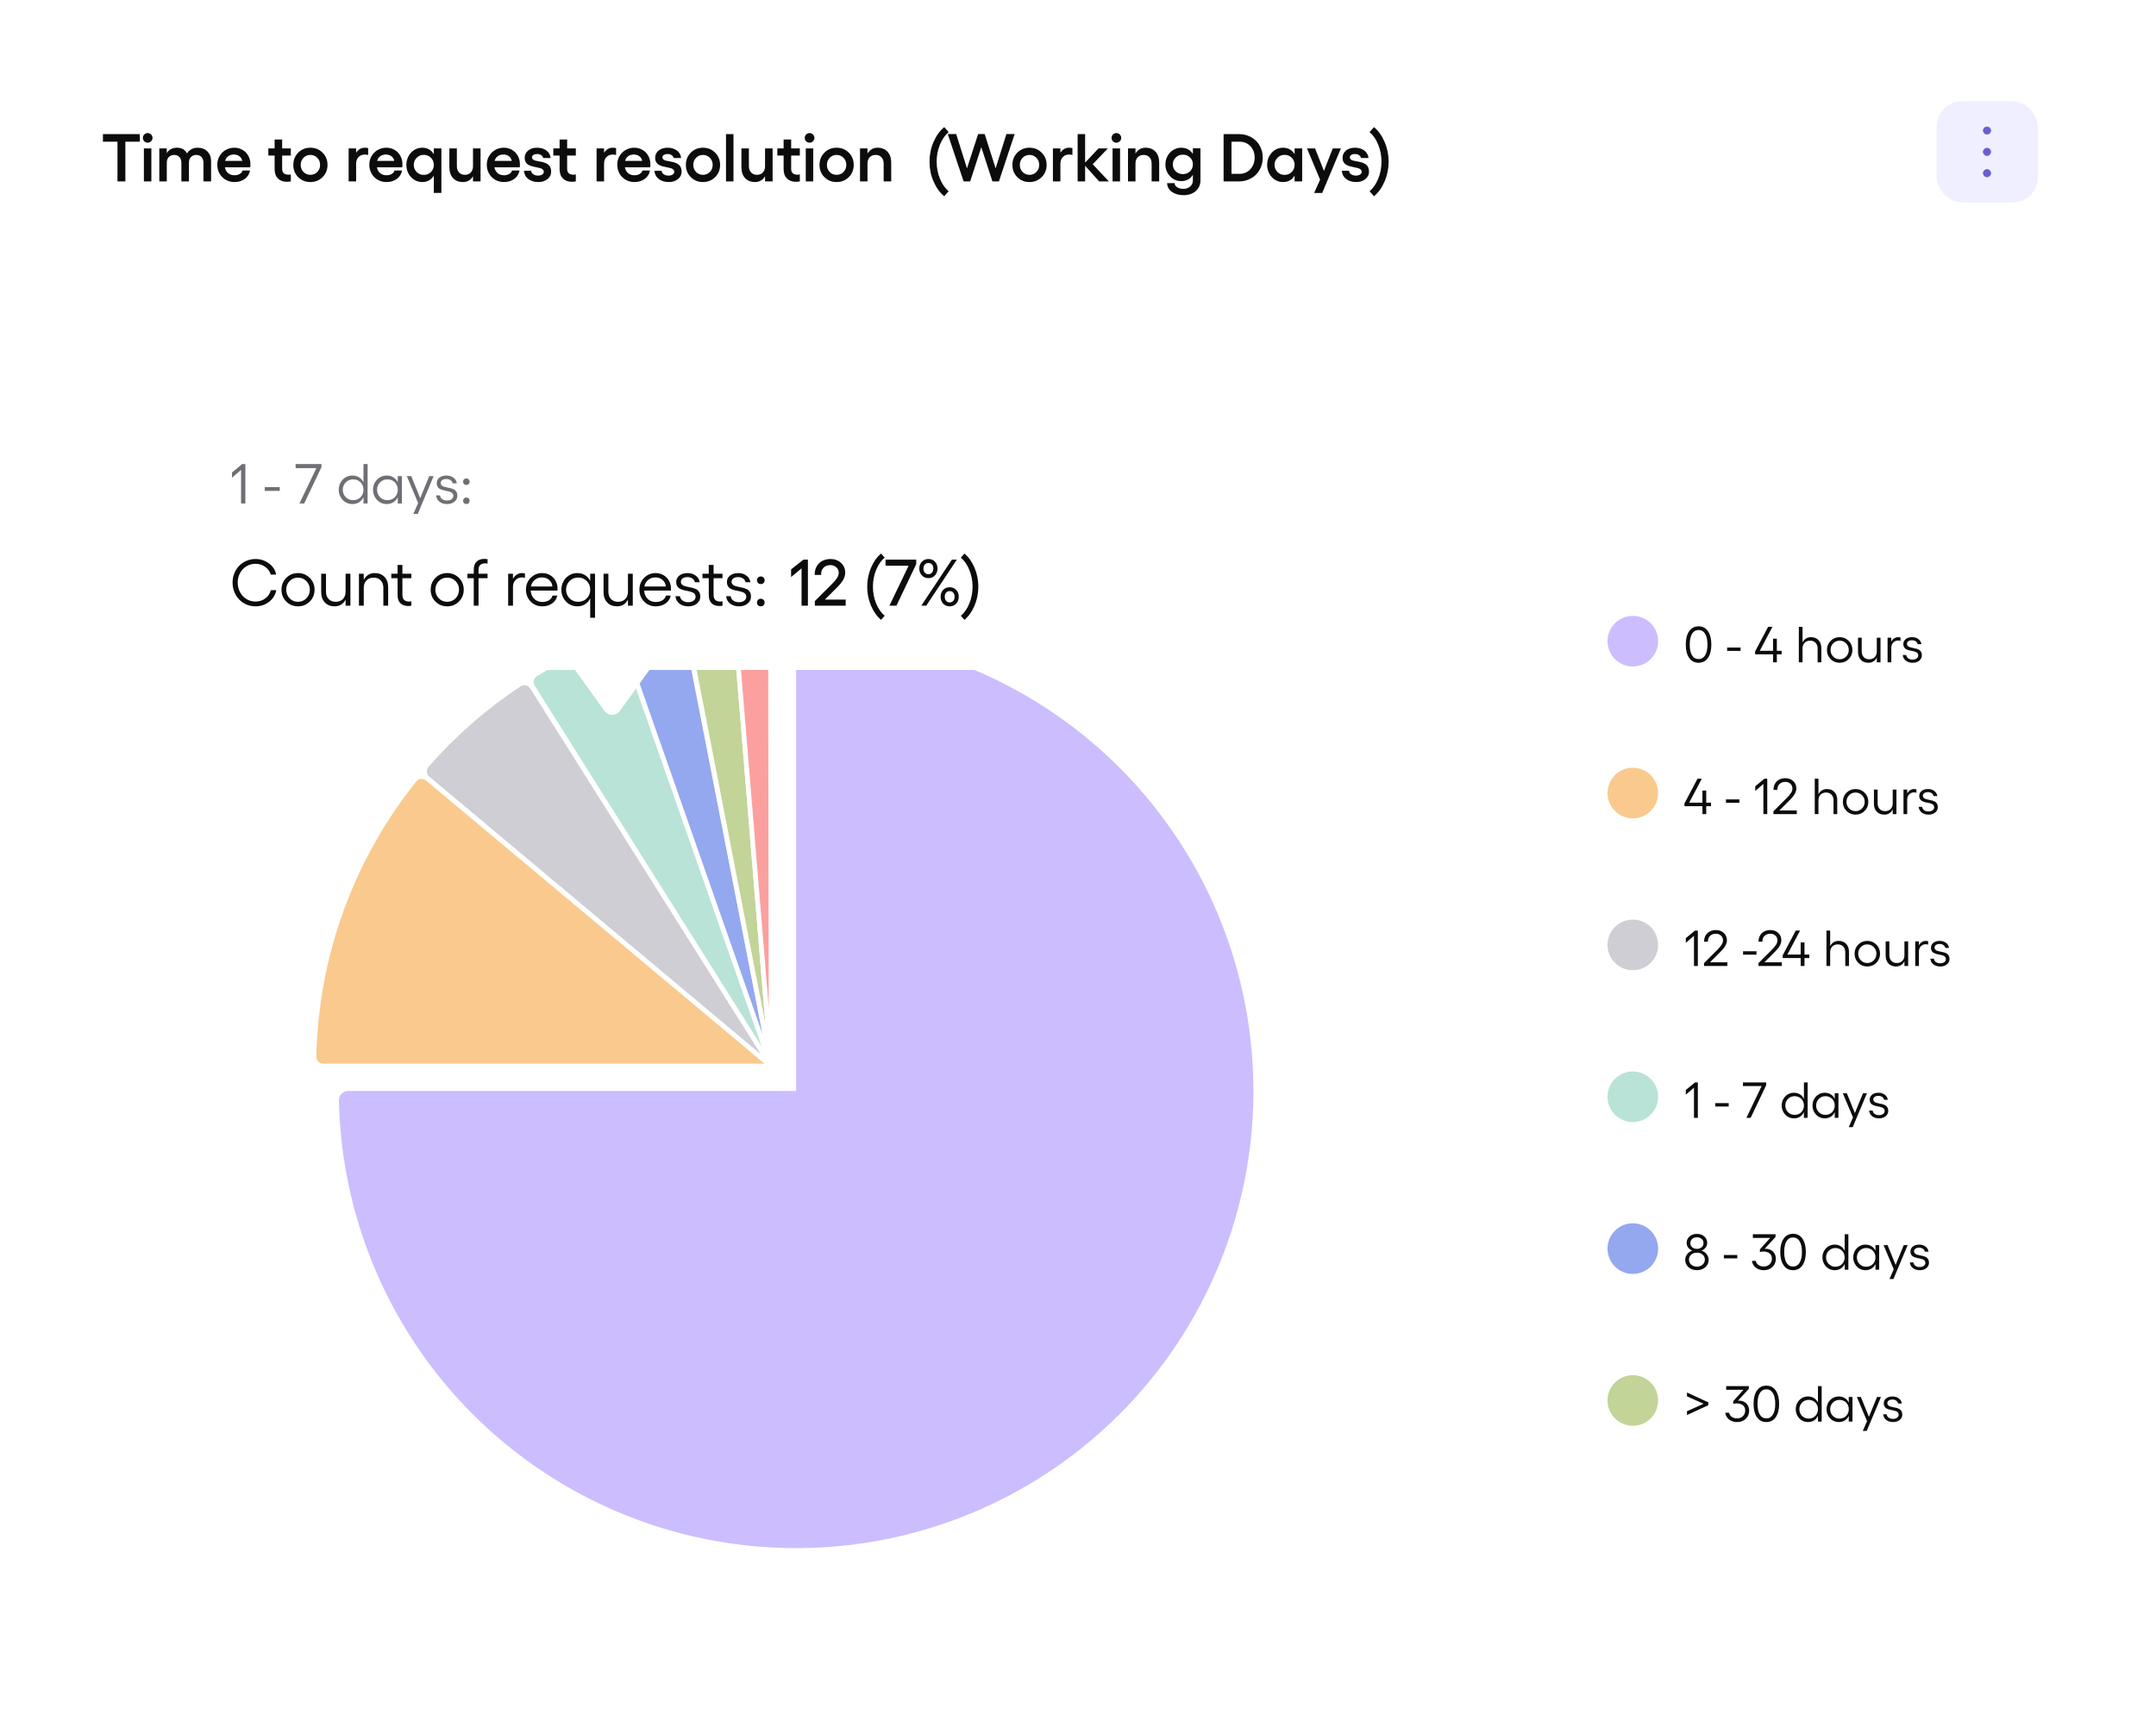 <svg width="511" height="408" viewBox="0 0 511 408" fill="none" xmlns="http://www.w3.org/2000/svg">
<rect width="511" height="408" rx="14" fill="white"/>
<rect x="459" y="24" width="24" height="24" rx="6" fill="#F0EFFF"/>
<path d="M471.832 36C471.832 36.489 471.436 36.885 470.947 36.885C470.459 36.885 470.062 36.489 470.062 36C470.062 35.511 470.459 35.115 470.947 35.115C471.436 35.115 471.832 35.511 471.832 36ZM471.832 30.947C471.832 31.436 471.436 31.832 470.947 31.832C470.459 31.832 470.062 31.436 470.062 30.947C470.062 30.459 470.459 30.062 470.947 30.062C471.436 30.062 471.832 30.459 471.832 30.947ZM471.832 41.053C471.832 41.541 471.436 41.938 470.947 41.938C470.459 41.938 470.062 41.541 470.062 41.053C470.062 40.564 470.459 40.168 470.947 40.168C471.436 40.168 471.832 40.564 471.832 41.053Z" fill="#695FCF" stroke="#695FCF" stroke-width="0.125"/>
<path d="M33.148 31.797V33.594H29.711V43H27.844V33.594H24.398V31.797H33.148ZM34.195 31.883C34.419 31.659 34.688 31.547 35 31.547C35.312 31.547 35.581 31.659 35.805 31.883C36.034 32.107 36.148 32.372 36.148 32.68C36.148 32.997 36.034 33.268 35.805 33.492C35.581 33.716 35.312 33.828 35 33.828C34.688 33.828 34.419 33.716 34.195 33.492C33.971 33.268 33.859 32.997 33.859 32.68C33.859 32.372 33.971 32.107 34.195 31.883ZM34.102 35.18H35.875V43H34.102V35.18ZM46.828 35.016C47.781 35.016 48.552 35.307 49.141 35.891C49.734 36.469 50.031 37.245 50.031 38.219V43H48.219V38.617C48.219 38.029 48.068 37.568 47.766 37.234C47.464 36.896 47.05 36.727 46.523 36.727C46.039 36.727 45.628 36.885 45.289 37.203C44.95 37.521 44.781 37.992 44.781 38.617V43H42.992V38.617C42.992 38.029 42.839 37.568 42.531 37.234C42.224 36.896 41.805 36.727 41.273 36.727C40.794 36.727 40.383 36.885 40.039 37.203C39.7 37.521 39.531 37.992 39.531 38.617V43H37.758V35.18H39.531V36.281C39.797 35.839 40.143 35.518 40.57 35.32C41.003 35.117 41.45 35.016 41.914 35.016C43.065 35.016 43.872 35.474 44.336 36.391C44.555 35.969 44.891 35.635 45.344 35.391C45.797 35.141 46.292 35.016 46.828 35.016ZM59.352 38.922C59.352 39.281 59.336 39.531 59.305 39.672H53.305C53.419 40.255 53.675 40.714 54.07 41.047C54.466 41.38 54.974 41.547 55.594 41.547C56.073 41.547 56.484 41.443 56.828 41.234C57.177 41.026 57.391 40.755 57.469 40.422H59.258C59.112 41.245 58.7 41.906 58.023 42.406C57.346 42.906 56.526 43.156 55.562 43.156C54.807 43.156 54.12 42.979 53.5 42.625C52.88 42.266 52.391 41.771 52.031 41.141C51.677 40.51 51.5 39.812 51.5 39.047C51.5 38.302 51.677 37.622 52.031 37.008C52.391 36.388 52.878 35.901 53.492 35.547C54.112 35.193 54.792 35.016 55.531 35.016C56.229 35.016 56.867 35.18 57.445 35.508C58.029 35.836 58.492 36.302 58.836 36.906C59.18 37.505 59.352 38.177 59.352 38.922ZM53.352 38.148H57.414C57.336 37.695 57.117 37.331 56.758 37.055C56.404 36.773 55.961 36.633 55.43 36.633C54.904 36.633 54.458 36.766 54.094 37.031C53.729 37.297 53.482 37.669 53.352 38.148ZM68.93 36.875H66.875V40.023C66.875 40.497 67.005 40.849 67.266 41.078C67.531 41.302 67.893 41.414 68.352 41.414C68.576 41.414 68.768 41.393 68.93 41.352V43C68.654 43.062 68.333 43.094 67.969 43.094C67.088 43.094 66.388 42.831 65.867 42.305C65.346 41.779 65.086 41.029 65.086 40.055V36.875H63.602V35.18H65.086V33.078H66.875V35.18H68.93V36.875ZM70.68 36.188C71.456 35.406 72.417 35.016 73.562 35.016C74.708 35.016 75.672 35.406 76.453 36.188C77.234 36.969 77.625 37.938 77.625 39.094C77.625 40.25 77.234 41.216 76.453 41.992C75.672 42.768 74.708 43.156 73.562 43.156C72.417 43.156 71.456 42.768 70.68 41.992C69.904 41.216 69.516 40.25 69.516 39.094C69.516 37.938 69.904 36.969 70.68 36.188ZM75.203 37.406C74.76 36.953 74.213 36.727 73.562 36.727C72.912 36.727 72.367 36.953 71.93 37.406C71.492 37.859 71.273 38.422 71.273 39.094C71.273 39.76 71.492 40.32 71.93 40.773C72.372 41.221 72.917 41.445 73.562 41.445C74.213 41.445 74.76 41.219 75.203 40.766C75.646 40.312 75.867 39.755 75.867 39.094C75.867 38.422 75.646 37.859 75.203 37.406ZM86.516 35.016C86.688 35.016 86.935 35.047 87.258 35.109V36.742C86.956 36.669 86.693 36.633 86.469 36.633C85.88 36.633 85.388 36.828 84.992 37.219C84.602 37.609 84.406 38.143 84.406 38.82V43H82.633V35.18H84.406V36.219C84.901 35.417 85.604 35.016 86.516 35.016ZM95.383 38.922C95.383 39.281 95.367 39.531 95.336 39.672H89.336C89.451 40.255 89.706 40.714 90.102 41.047C90.497 41.38 91.005 41.547 91.625 41.547C92.104 41.547 92.516 41.443 92.859 41.234C93.208 41.026 93.422 40.755 93.5 40.422H95.289C95.143 41.245 94.732 41.906 94.055 42.406C93.378 42.906 92.557 43.156 91.594 43.156C90.838 43.156 90.151 42.979 89.531 42.625C88.912 42.266 88.422 41.771 88.062 41.141C87.708 40.51 87.531 39.812 87.531 39.047C87.531 38.302 87.708 37.622 88.062 37.008C88.422 36.388 88.909 35.901 89.523 35.547C90.143 35.193 90.823 35.016 91.562 35.016C92.26 35.016 92.898 35.18 93.477 35.508C94.06 35.836 94.523 36.302 94.867 36.906C95.211 37.505 95.383 38.177 95.383 38.922ZM89.383 38.148H93.445C93.367 37.695 93.148 37.331 92.789 37.055C92.435 36.773 91.992 36.633 91.461 36.633C90.935 36.633 90.49 36.766 90.125 37.031C89.76 37.297 89.513 37.669 89.383 38.148ZM102.82 35.18H104.617V45.734H102.82V41.625C102.534 42.12 102.156 42.5 101.688 42.766C101.219 43.026 100.674 43.156 100.055 43.156C99.372 43.156 98.745 42.977 98.172 42.617C97.599 42.258 97.146 41.766 96.812 41.141C96.479 40.516 96.312 39.833 96.312 39.094C96.312 38.354 96.479 37.672 96.812 37.047C97.146 36.417 97.599 35.922 98.172 35.562C98.745 35.198 99.372 35.016 100.055 35.016C100.674 35.016 101.219 35.148 101.688 35.414C102.156 35.68 102.534 36.06 102.82 36.555V35.18ZM100.438 41.461C101.115 41.461 101.68 41.234 102.133 40.781C102.591 40.328 102.82 39.766 102.82 39.094C102.82 38.417 102.591 37.852 102.133 37.398C101.68 36.94 101.115 36.711 100.438 36.711C99.776 36.711 99.216 36.943 98.758 37.406C98.299 37.865 98.07 38.427 98.07 39.094C98.07 39.75 98.299 40.31 98.758 40.773C99.216 41.232 99.776 41.461 100.438 41.461ZM112.109 35.18H113.898V43H112.109V41.766C111.859 42.214 111.534 42.557 111.133 42.797C110.732 43.036 110.273 43.156 109.758 43.156C108.747 43.156 107.953 42.844 107.375 42.219C106.797 41.589 106.508 40.724 106.508 39.625V35.18H108.281V39.414C108.281 40.029 108.456 40.521 108.805 40.891C109.154 41.26 109.615 41.445 110.188 41.445C110.766 41.445 111.229 41.26 111.578 40.891C111.932 40.521 112.109 40.029 112.109 39.414V35.18ZM123.227 38.922C123.227 39.281 123.211 39.531 123.18 39.672H117.18C117.294 40.255 117.549 40.714 117.945 41.047C118.341 41.38 118.849 41.547 119.469 41.547C119.948 41.547 120.359 41.443 120.703 41.234C121.052 41.026 121.266 40.755 121.344 40.422H123.133C122.987 41.245 122.576 41.906 121.898 42.406C121.221 42.906 120.401 43.156 119.438 43.156C118.682 43.156 117.995 42.979 117.375 42.625C116.755 42.266 116.266 41.771 115.906 41.141C115.552 40.51 115.375 39.812 115.375 39.047C115.375 38.302 115.552 37.622 115.906 37.008C116.266 36.388 116.753 35.901 117.367 35.547C117.987 35.193 118.667 35.016 119.406 35.016C120.104 35.016 120.742 35.18 121.32 35.508C121.904 35.836 122.367 36.302 122.711 36.906C123.055 37.505 123.227 38.177 123.227 38.922ZM117.227 38.148H121.289C121.211 37.695 120.992 37.331 120.633 37.055C120.279 36.773 119.836 36.633 119.305 36.633C118.779 36.633 118.333 36.766 117.969 37.031C117.604 37.297 117.357 37.669 117.227 38.148ZM127.609 43.156C126.641 43.156 125.846 42.919 125.227 42.445C124.607 41.971 124.258 41.318 124.18 40.484H125.891C125.922 40.823 126.089 41.099 126.391 41.312C126.693 41.521 127.065 41.625 127.508 41.625C127.935 41.625 128.271 41.542 128.516 41.375C128.76 41.208 128.883 40.987 128.883 40.711C128.883 40.487 128.799 40.305 128.633 40.164C128.466 40.018 128.25 39.911 127.984 39.844C127.719 39.771 127.424 39.706 127.102 39.648C126.784 39.591 126.464 39.518 126.141 39.43C125.818 39.341 125.523 39.227 125.258 39.086C124.992 38.94 124.776 38.727 124.609 38.445C124.443 38.159 124.359 37.815 124.359 37.414C124.359 36.721 124.628 36.148 125.164 35.695C125.706 35.242 126.424 35.016 127.32 35.016C128.164 35.016 128.885 35.232 129.484 35.664C130.083 36.096 130.427 36.695 130.516 37.461H128.727C128.685 37.185 128.534 36.958 128.273 36.781C128.013 36.599 127.685 36.508 127.289 36.508C126.935 36.508 126.646 36.581 126.422 36.727C126.198 36.867 126.086 37.06 126.086 37.305C126.086 37.492 126.151 37.648 126.281 37.773C126.411 37.898 126.583 37.99 126.797 38.047C127.01 38.099 127.253 38.154 127.523 38.211C127.794 38.268 128.073 38.32 128.359 38.367C128.646 38.414 128.924 38.495 129.195 38.609C129.466 38.719 129.708 38.852 129.922 39.008C130.135 39.164 130.307 39.388 130.438 39.68C130.568 39.966 130.633 40.305 130.633 40.695C130.633 41.398 130.344 41.984 129.766 42.453C129.193 42.922 128.474 43.156 127.609 43.156ZM136.477 36.875H134.422V40.023C134.422 40.497 134.552 40.849 134.812 41.078C135.078 41.302 135.44 41.414 135.898 41.414C136.122 41.414 136.315 41.393 136.477 41.352V43C136.201 43.062 135.88 43.094 135.516 43.094C134.635 43.094 133.935 42.831 133.414 42.305C132.893 41.779 132.633 41.029 132.633 40.055V36.875H131.148V35.18H132.633V33.078H134.422V35.18H136.477V36.875ZM145.281 35.016C145.453 35.016 145.701 35.047 146.023 35.109V36.742C145.721 36.669 145.458 36.633 145.234 36.633C144.646 36.633 144.154 36.828 143.758 37.219C143.367 37.609 143.172 38.143 143.172 38.82V43H141.398V35.18H143.172V36.219C143.667 35.417 144.37 35.016 145.281 35.016ZM154.148 38.922C154.148 39.281 154.133 39.531 154.102 39.672H148.102C148.216 40.255 148.471 40.714 148.867 41.047C149.263 41.38 149.771 41.547 150.391 41.547C150.87 41.547 151.281 41.443 151.625 41.234C151.974 41.026 152.188 40.755 152.266 40.422H154.055C153.909 41.245 153.497 41.906 152.82 42.406C152.143 42.906 151.323 43.156 150.359 43.156C149.604 43.156 148.917 42.979 148.297 42.625C147.677 42.266 147.188 41.771 146.828 41.141C146.474 40.51 146.297 39.812 146.297 39.047C146.297 38.302 146.474 37.622 146.828 37.008C147.188 36.388 147.674 35.901 148.289 35.547C148.909 35.193 149.589 35.016 150.328 35.016C151.026 35.016 151.664 35.18 152.242 35.508C152.826 35.836 153.289 36.302 153.633 36.906C153.977 37.505 154.148 38.177 154.148 38.922ZM148.148 38.148H152.211C152.133 37.695 151.914 37.331 151.555 37.055C151.201 36.773 150.758 36.633 150.227 36.633C149.701 36.633 149.255 36.766 148.891 37.031C148.526 37.297 148.279 37.669 148.148 38.148ZM158.531 43.156C157.562 43.156 156.768 42.919 156.148 42.445C155.529 41.971 155.18 41.318 155.102 40.484H156.812C156.844 40.823 157.01 41.099 157.312 41.312C157.615 41.521 157.987 41.625 158.43 41.625C158.857 41.625 159.193 41.542 159.438 41.375C159.682 41.208 159.805 40.987 159.805 40.711C159.805 40.487 159.721 40.305 159.555 40.164C159.388 40.018 159.172 39.911 158.906 39.844C158.641 39.771 158.346 39.706 158.023 39.648C157.706 39.591 157.385 39.518 157.062 39.43C156.74 39.341 156.445 39.227 156.18 39.086C155.914 38.94 155.698 38.727 155.531 38.445C155.365 38.159 155.281 37.815 155.281 37.414C155.281 36.721 155.549 36.148 156.086 35.695C156.628 35.242 157.346 35.016 158.242 35.016C159.086 35.016 159.807 35.232 160.406 35.664C161.005 36.096 161.349 36.695 161.438 37.461H159.648C159.607 37.185 159.456 36.958 159.195 36.781C158.935 36.599 158.607 36.508 158.211 36.508C157.857 36.508 157.568 36.581 157.344 36.727C157.12 36.867 157.008 37.06 157.008 37.305C157.008 37.492 157.073 37.648 157.203 37.773C157.333 37.898 157.505 37.99 157.719 38.047C157.932 38.099 158.174 38.154 158.445 38.211C158.716 38.268 158.995 38.32 159.281 38.367C159.568 38.414 159.846 38.495 160.117 38.609C160.388 38.719 160.63 38.852 160.844 39.008C161.057 39.164 161.229 39.388 161.359 39.68C161.49 39.966 161.555 40.305 161.555 40.695C161.555 41.398 161.266 41.984 160.688 42.453C160.115 42.922 159.396 43.156 158.531 43.156ZM163.727 36.188C164.503 35.406 165.464 35.016 166.609 35.016C167.755 35.016 168.719 35.406 169.5 36.188C170.281 36.969 170.672 37.938 170.672 39.094C170.672 40.25 170.281 41.216 169.5 41.992C168.719 42.768 167.755 43.156 166.609 43.156C165.464 43.156 164.503 42.768 163.727 41.992C162.951 41.216 162.562 40.25 162.562 39.094C162.562 37.938 162.951 36.969 163.727 36.188ZM168.25 37.406C167.807 36.953 167.26 36.727 166.609 36.727C165.958 36.727 165.414 36.953 164.977 37.406C164.539 37.859 164.32 38.422 164.32 39.094C164.32 39.76 164.539 40.32 164.977 40.773C165.419 41.221 165.964 41.445 166.609 41.445C167.26 41.445 167.807 41.219 168.25 40.766C168.693 40.312 168.914 39.755 168.914 39.094C168.914 38.422 168.693 37.859 168.25 37.406ZM173.844 31.797V43H172.07V31.797H173.844ZM181.328 35.18H183.117V43H181.328V41.766C181.078 42.214 180.753 42.557 180.352 42.797C179.951 43.036 179.492 43.156 178.977 43.156C177.966 43.156 177.172 42.844 176.594 42.219C176.016 41.589 175.727 40.724 175.727 39.625V35.18H177.5V39.414C177.5 40.029 177.674 40.521 178.023 40.891C178.372 41.26 178.833 41.445 179.406 41.445C179.984 41.445 180.448 41.26 180.797 40.891C181.151 40.521 181.328 40.029 181.328 39.414V35.18ZM189.57 36.875H187.516V40.023C187.516 40.497 187.646 40.849 187.906 41.078C188.172 41.302 188.534 41.414 188.992 41.414C189.216 41.414 189.409 41.393 189.57 41.352V43C189.294 43.062 188.974 43.094 188.609 43.094C187.729 43.094 187.029 42.831 186.508 42.305C185.987 41.779 185.727 41.029 185.727 40.055V36.875H184.242V35.18H185.727V33.078H187.516V35.18H189.57V36.875ZM191.07 31.883C191.294 31.659 191.562 31.547 191.875 31.547C192.188 31.547 192.456 31.659 192.68 31.883C192.909 32.107 193.023 32.372 193.023 32.68C193.023 32.997 192.909 33.268 192.68 33.492C192.456 33.716 192.188 33.828 191.875 33.828C191.562 33.828 191.294 33.716 191.07 33.492C190.846 33.268 190.734 32.997 190.734 32.68C190.734 32.372 190.846 32.107 191.07 31.883ZM190.977 35.18H192.75V43H190.977V35.18ZM195.398 36.188C196.174 35.406 197.135 35.016 198.281 35.016C199.427 35.016 200.391 35.406 201.172 36.188C201.953 36.969 202.344 37.938 202.344 39.094C202.344 40.25 201.953 41.216 201.172 41.992C200.391 42.768 199.427 43.156 198.281 43.156C197.135 43.156 196.174 42.768 195.398 41.992C194.622 41.216 194.234 40.25 194.234 39.094C194.234 37.938 194.622 36.969 195.398 36.188ZM199.922 37.406C199.479 36.953 198.932 36.727 198.281 36.727C197.63 36.727 197.086 36.953 196.648 37.406C196.211 37.859 195.992 38.422 195.992 39.094C195.992 39.76 196.211 40.32 196.648 40.773C197.091 41.221 197.635 41.445 198.281 41.445C198.932 41.445 199.479 41.219 199.922 40.766C200.365 40.312 200.586 39.755 200.586 39.094C200.586 38.422 200.365 37.859 199.922 37.406ZM207.977 35.016C208.977 35.016 209.768 35.331 210.352 35.961C210.935 36.591 211.227 37.45 211.227 38.539V43H209.438V38.758C209.438 38.143 209.263 37.651 208.914 37.281C208.57 36.911 208.115 36.727 207.547 36.727C206.958 36.727 206.487 36.911 206.133 37.281C205.784 37.651 205.609 38.143 205.609 38.758V43H203.836V35.18H205.609V36.406C205.859 35.964 206.188 35.622 206.594 35.383C207 35.138 207.461 35.016 207.977 35.016ZM220.305 38.328C220.305 36.688 220.622 35.13 221.258 33.656C221.898 32.182 222.745 31.008 223.797 30.133L224.836 31.32C223.982 32.039 223.294 33.031 222.773 34.297C222.258 35.557 222 36.901 222 38.328C222 39.755 222.258 41.102 222.773 42.367C223.294 43.628 223.982 44.617 224.836 45.336L223.797 46.523C222.745 45.659 221.898 44.487 221.258 43.008C220.622 41.534 220.305 39.974 220.305 38.328ZM238.531 31.781H240.484L236.758 43H235.219L232.578 34.891L229.945 43H228.391L224.633 31.781H226.633L229.188 39.914L231.828 31.781H233.383L235.977 39.914L238.531 31.781ZM241.117 36.188C241.893 35.406 242.854 35.016 244 35.016C245.146 35.016 246.109 35.406 246.891 36.188C247.672 36.969 248.062 37.938 248.062 39.094C248.062 40.25 247.672 41.216 246.891 41.992C246.109 42.768 245.146 43.156 244 43.156C242.854 43.156 241.893 42.768 241.117 41.992C240.341 41.216 239.953 40.25 239.953 39.094C239.953 37.938 240.341 36.969 241.117 36.188ZM245.641 37.406C245.198 36.953 244.651 36.727 244 36.727C243.349 36.727 242.805 36.953 242.367 37.406C241.93 37.859 241.711 38.422 241.711 39.094C241.711 39.76 241.93 40.32 242.367 40.773C242.81 41.221 243.354 41.445 244 41.445C244.651 41.445 245.198 41.219 245.641 40.766C246.083 40.312 246.305 39.755 246.305 39.094C246.305 38.422 246.083 37.859 245.641 37.406ZM253.438 35.016C253.609 35.016 253.857 35.047 254.18 35.109V36.742C253.878 36.669 253.615 36.633 253.391 36.633C252.802 36.633 252.31 36.828 251.914 37.219C251.523 37.609 251.328 38.143 251.328 38.82V43H249.555V35.18H251.328V36.219C251.823 35.417 252.526 35.016 253.438 35.016ZM262.82 43H260.516L257.188 39.305V43H255.414V31.797H257.188V38.555L260.359 35.18H262.578L258.984 38.938L262.82 43ZM263.789 31.883C264.013 31.659 264.281 31.547 264.594 31.547C264.906 31.547 265.174 31.659 265.398 31.883C265.628 32.107 265.742 32.372 265.742 32.68C265.742 32.997 265.628 33.268 265.398 33.492C265.174 33.716 264.906 33.828 264.594 33.828C264.281 33.828 264.013 33.716 263.789 33.492C263.565 33.268 263.453 32.997 263.453 32.68C263.453 32.372 263.565 32.107 263.789 31.883ZM263.695 35.18H265.469V43H263.695V35.18ZM271.492 35.016C272.492 35.016 273.284 35.331 273.867 35.961C274.451 36.591 274.742 37.45 274.742 38.539V43H272.953V38.758C272.953 38.143 272.779 37.651 272.43 37.281C272.086 36.911 271.63 36.727 271.062 36.727C270.474 36.727 270.003 36.911 269.648 37.281C269.299 37.651 269.125 38.143 269.125 38.758V43H267.352V35.18H269.125V36.406C269.375 35.964 269.703 35.622 270.109 35.383C270.516 35.138 270.977 35.016 271.492 35.016ZM282.727 35.156H284.523V42.711C284.523 43.789 284.148 44.651 283.398 45.297C282.654 45.943 281.701 46.266 280.539 46.266C280.206 46.266 279.87 46.237 279.531 46.18C279.198 46.128 278.857 46.031 278.508 45.891C278.159 45.75 277.849 45.575 277.578 45.367C277.312 45.159 277.089 44.885 276.906 44.547C276.729 44.214 276.633 43.836 276.617 43.414H278.391C278.411 43.836 278.62 44.167 279.016 44.406C279.417 44.651 279.906 44.773 280.484 44.773C281.115 44.773 281.646 44.586 282.078 44.211C282.51 43.841 282.727 43.362 282.727 42.773V41.43C282.44 41.914 282.062 42.286 281.594 42.547C281.125 42.807 280.581 42.938 279.961 42.938C278.924 42.938 278.042 42.552 277.312 41.781C276.583 41.005 276.219 40.068 276.219 38.969C276.219 38.25 276.385 37.589 276.719 36.984C277.052 36.375 277.505 35.896 278.078 35.547C278.651 35.193 279.279 35.016 279.961 35.016C280.581 35.016 281.125 35.146 281.594 35.406C282.062 35.661 282.44 36.029 282.727 36.508V35.156ZM280.344 41.273C281.026 41.273 281.594 41.055 282.047 40.617C282.5 40.18 282.727 39.63 282.727 38.969C282.727 38.312 282.497 37.766 282.039 37.328C281.586 36.885 281.021 36.664 280.344 36.664C279.682 36.664 279.122 36.888 278.664 37.336C278.206 37.784 277.977 38.328 277.977 38.969C277.977 39.615 278.203 40.161 278.656 40.609C279.115 41.052 279.677 41.273 280.344 41.273ZM293.688 31.797C294.474 31.797 295.214 31.938 295.906 32.219C296.599 32.5 297.193 32.885 297.688 33.375C298.182 33.859 298.573 34.448 298.859 35.141C299.146 35.828 299.289 36.565 299.289 37.352C299.289 38.148 299.146 38.898 298.859 39.602C298.573 40.3 298.182 40.898 297.688 41.398C297.193 41.893 296.599 42.284 295.906 42.57C295.214 42.857 294.474 43 293.688 43H290.008V31.797H293.688ZM293.812 41.211C294.828 41.211 295.674 40.844 296.352 40.109C297.029 39.375 297.367 38.456 297.367 37.352C297.367 36.258 297.031 35.359 296.359 34.656C295.688 33.948 294.839 33.594 293.812 33.594H291.883V41.211H293.812ZM306.836 35.18H308.633V43H306.836V41.625C306.549 42.12 306.172 42.5 305.703 42.766C305.234 43.026 304.69 43.156 304.07 43.156C303.388 43.156 302.76 42.977 302.188 42.617C301.615 42.253 301.161 41.758 300.828 41.133C300.495 40.503 300.328 39.818 300.328 39.078C300.328 38.339 300.495 37.656 300.828 37.031C301.161 36.406 301.615 35.914 302.188 35.555C302.76 35.195 303.388 35.016 304.07 35.016C304.69 35.016 305.234 35.148 305.703 35.414C306.172 35.68 306.549 36.06 306.836 36.555V35.18ZM304.453 41.461C305.13 41.461 305.695 41.234 306.148 40.781C306.607 40.323 306.836 39.755 306.836 39.078C306.836 38.406 306.607 37.844 306.148 37.391C305.695 36.938 305.13 36.711 304.453 36.711C303.792 36.711 303.232 36.943 302.773 37.406C302.315 37.865 302.086 38.422 302.086 39.078C302.086 39.745 302.315 40.31 302.773 40.773C303.232 41.232 303.792 41.461 304.453 41.461ZM315.883 35.18H317.805L313.383 45.75H311.469L312.875 42.586L309.773 35.18H311.688L313.789 40.508L315.883 35.18ZM321.453 43.156C320.484 43.156 319.69 42.919 319.07 42.445C318.451 41.971 318.102 41.318 318.023 40.484H319.734C319.766 40.823 319.932 41.099 320.234 41.312C320.536 41.521 320.909 41.625 321.352 41.625C321.779 41.625 322.115 41.542 322.359 41.375C322.604 41.208 322.727 40.987 322.727 40.711C322.727 40.487 322.643 40.305 322.477 40.164C322.31 40.018 322.094 39.911 321.828 39.844C321.562 39.771 321.268 39.706 320.945 39.648C320.628 39.591 320.307 39.518 319.984 39.43C319.661 39.341 319.367 39.227 319.102 39.086C318.836 38.94 318.62 38.727 318.453 38.445C318.286 38.159 318.203 37.815 318.203 37.414C318.203 36.721 318.471 36.148 319.008 35.695C319.549 35.242 320.268 35.016 321.164 35.016C322.008 35.016 322.729 35.232 323.328 35.664C323.927 36.096 324.271 36.695 324.359 37.461H322.57C322.529 37.185 322.378 36.958 322.117 36.781C321.857 36.599 321.529 36.508 321.133 36.508C320.779 36.508 320.49 36.581 320.266 36.727C320.042 36.867 319.93 37.06 319.93 37.305C319.93 37.492 319.995 37.648 320.125 37.773C320.255 37.898 320.427 37.99 320.641 38.047C320.854 38.099 321.096 38.154 321.367 38.211C321.638 38.268 321.917 38.32 322.203 38.367C322.49 38.414 322.768 38.495 323.039 38.609C323.31 38.719 323.552 38.852 323.766 39.008C323.979 39.164 324.151 39.388 324.281 39.68C324.411 39.966 324.477 40.305 324.477 40.695C324.477 41.398 324.188 41.984 323.609 42.453C323.036 42.922 322.318 43.156 321.453 43.156ZM329.125 38.328C329.125 39.974 328.807 41.534 328.172 43.008C327.542 44.487 326.703 45.659 325.656 46.523L324.602 45.336C325.461 44.622 326.146 43.635 326.656 42.375C327.172 41.109 327.43 39.76 327.43 38.328C327.43 36.896 327.172 35.55 326.656 34.289C326.146 33.023 325.461 32.034 324.602 31.32L325.656 30.133C326.703 31.008 327.542 32.182 328.172 33.656C328.807 35.13 329.125 36.688 329.125 38.328Z" fill="#0C0C0D"/>
<circle cx="387" cy="152" r="6" fill="#CBBDFF"/>
<path d="M402.586 157.117C401.637 157.117 400.893 156.732 400.354 155.963C399.818 155.193 399.551 154.139 399.551 152.799C399.551 151.459 399.818 150.404 400.354 149.635C400.893 148.865 401.637 148.48 402.586 148.48C403.531 148.48 404.271 148.865 404.807 149.635C405.342 150.404 405.609 151.459 405.609 152.799C405.609 154.139 405.342 155.193 404.807 155.963C404.271 156.732 403.531 157.117 402.586 157.117ZM402.586 156.244C403.25 156.244 403.766 155.945 404.133 155.348C404.504 154.75 404.689 153.9 404.689 152.799C404.689 151.697 404.504 150.848 404.133 150.25C403.766 149.652 403.25 149.354 402.586 149.354C401.918 149.354 401.4 149.652 401.033 150.25C400.67 150.844 400.488 151.693 400.488 152.799C400.488 153.904 400.67 154.756 401.033 155.354C401.4 155.947 401.918 156.244 402.586 156.244ZM409.354 154.311V153.508H412.535V154.311H409.354ZM422.273 154.287V155.113H421.137V157H420.234V155.113H415.975V154.457L419.068 148.598H420.088L417.088 154.287H420.234V151.41H421.137V154.287H422.273ZM429.217 151.047C429.971 151.047 430.568 151.281 431.01 151.75C431.455 152.215 431.678 152.846 431.678 153.643V157H430.799V153.725C430.799 153.166 430.637 152.719 430.312 152.383C429.992 152.047 429.566 151.879 429.035 151.879C428.488 151.879 428.049 152.049 427.717 152.389C427.389 152.725 427.225 153.17 427.225 153.725V157H426.346V148.598H427.225V152.307C427.412 151.908 427.678 151.6 428.021 151.381C428.365 151.158 428.764 151.047 429.217 151.047ZM433.875 151.926C434.457 151.34 435.172 151.047 436.02 151.047C436.867 151.047 437.582 151.34 438.164 151.926C438.75 152.508 439.043 153.227 439.043 154.082C439.043 154.938 438.75 155.658 438.164 156.244C437.582 156.826 436.867 157.117 436.02 157.117C435.172 157.117 434.457 156.826 433.875 156.244C433.297 155.658 433.008 154.938 433.008 154.082C433.008 153.227 433.297 152.508 433.875 151.926ZM436.02 151.879C435.414 151.879 434.904 152.09 434.49 152.512C434.076 152.934 433.869 153.457 433.869 154.082C433.869 154.703 434.076 155.227 434.49 155.652C434.904 156.078 435.414 156.291 436.02 156.291C436.625 156.291 437.137 156.078 437.555 155.652C437.973 155.223 438.182 154.699 438.182 154.082C438.182 153.461 437.973 152.939 437.555 152.518C437.141 152.092 436.629 151.879 436.02 151.879ZM444.826 151.17H445.705V157H444.826V155.869C444.639 156.264 444.373 156.57 444.029 156.789C443.689 157.008 443.291 157.117 442.834 157.117C442.084 157.117 441.486 156.883 441.041 156.414C440.596 155.945 440.373 155.316 440.373 154.527V151.17H441.252V154.434C441.252 155 441.412 155.451 441.732 155.787C442.053 156.123 442.48 156.291 443.016 156.291C443.566 156.291 444.006 156.123 444.334 155.787C444.662 155.451 444.826 155 444.826 154.434V151.17ZM449.9 151.047C450.053 151.047 450.234 151.07 450.445 151.117V151.938C450.254 151.871 450.064 151.838 449.877 151.838C449.42 151.838 449.035 152 448.723 152.324C448.414 152.645 448.26 153.051 448.26 153.543V157H447.381V151.17H448.26V152.102C448.432 151.773 448.66 151.516 448.945 151.328C449.23 151.141 449.549 151.047 449.9 151.047ZM453.334 157.117C452.678 157.117 452.135 156.951 451.705 156.619C451.275 156.287 451.031 155.838 450.973 155.271H451.811C451.85 155.604 452.006 155.869 452.279 156.068C452.553 156.264 452.893 156.361 453.299 156.361C453.705 156.361 454.031 156.27 454.277 156.086C454.527 155.898 454.652 155.658 454.652 155.365C454.652 155.17 454.602 155.006 454.5 154.873C454.398 154.736 454.264 154.635 454.096 154.568C453.932 154.502 453.744 154.441 453.533 154.387C453.322 154.332 453.105 154.287 452.883 154.252C452.66 154.217 452.443 154.162 452.232 154.088C452.021 154.014 451.832 153.926 451.664 153.824C451.5 153.719 451.367 153.57 451.266 153.379C451.164 153.184 451.113 152.951 451.113 152.682C451.113 152.201 451.303 151.809 451.682 151.504C452.061 151.199 452.562 151.047 453.188 151.047C453.762 151.047 454.256 151.199 454.67 151.504C455.088 151.805 455.33 152.209 455.396 152.717H454.512C454.469 152.443 454.322 152.219 454.072 152.043C453.822 151.867 453.52 151.779 453.164 151.779C452.809 151.779 452.52 151.857 452.297 152.014C452.078 152.166 451.969 152.367 451.969 152.617C451.969 152.828 452.033 153 452.162 153.133C452.295 153.266 452.465 153.363 452.672 153.426C452.879 153.488 453.107 153.543 453.357 153.59C453.611 153.633 453.863 153.688 454.113 153.754C454.367 153.82 454.598 153.908 454.805 154.018C455.012 154.127 455.18 154.293 455.309 154.516C455.441 154.738 455.508 155.014 455.508 155.342C455.508 155.857 455.301 156.283 454.887 156.619C454.477 156.951 453.959 157.117 453.334 157.117Z" fill="#0C0C0D"/>
<circle cx="387" cy="188" r="6" fill="#F9C98D"/>
<path d="M405.539 190.287V191.113H404.402V193H403.5V191.113H399.24V190.457L402.334 184.598H403.354L400.354 190.287H403.5V187.41H404.402V190.287H405.539ZM409.072 190.311V189.508H412.254V190.311H409.072ZM418.863 184.598V193H417.949V185.846L416.016 187.504V186.391L418.201 184.598H418.863ZM420.328 193V192.326L423.557 189.098C423.99 188.656 424.311 188.266 424.518 187.926C424.725 187.582 424.828 187.25 424.828 186.93C424.828 186.473 424.668 186.096 424.348 185.799C424.027 185.502 423.623 185.354 423.135 185.354C422.568 185.354 422.109 185.525 421.758 185.869C421.41 186.213 421.242 186.674 421.254 187.252H420.352C420.336 186.701 420.449 186.213 420.691 185.787C420.934 185.361 421.268 185.037 421.693 184.814C422.123 184.592 422.607 184.48 423.146 184.48C423.9 184.48 424.523 184.709 425.016 185.166C425.508 185.619 425.754 186.199 425.754 186.906C425.754 187.746 425.238 188.662 424.207 189.654L421.746 192.121H425.859V193H420.328ZM432.99 187.047C433.744 187.047 434.342 187.281 434.783 187.75C435.229 188.215 435.451 188.846 435.451 189.643V193H434.572V189.725C434.572 189.166 434.41 188.719 434.086 188.383C433.766 188.047 433.34 187.879 432.809 187.879C432.262 187.879 431.822 188.049 431.49 188.389C431.162 188.725 430.998 189.17 430.998 189.725V193H430.119V184.598H430.998V188.307C431.186 187.908 431.451 187.6 431.795 187.381C432.139 187.158 432.537 187.047 432.99 187.047ZM437.648 187.926C438.23 187.34 438.945 187.047 439.793 187.047C440.641 187.047 441.355 187.34 441.938 187.926C442.523 188.508 442.816 189.227 442.816 190.082C442.816 190.938 442.523 191.658 441.938 192.244C441.355 192.826 440.641 193.117 439.793 193.117C438.945 193.117 438.23 192.826 437.648 192.244C437.07 191.658 436.781 190.938 436.781 190.082C436.781 189.227 437.07 188.508 437.648 187.926ZM439.793 187.879C439.188 187.879 438.678 188.09 438.264 188.512C437.85 188.934 437.643 189.457 437.643 190.082C437.643 190.703 437.85 191.227 438.264 191.652C438.678 192.078 439.188 192.291 439.793 192.291C440.398 192.291 440.91 192.078 441.328 191.652C441.746 191.223 441.955 190.699 441.955 190.082C441.955 189.461 441.746 188.939 441.328 188.518C440.914 188.092 440.402 187.879 439.793 187.879ZM448.6 187.17H449.479V193H448.6V191.869C448.412 192.264 448.146 192.57 447.803 192.789C447.463 193.008 447.064 193.117 446.607 193.117C445.857 193.117 445.26 192.883 444.814 192.414C444.369 191.945 444.146 191.316 444.146 190.527V187.17H445.025V190.434C445.025 191 445.186 191.451 445.506 191.787C445.826 192.123 446.254 192.291 446.789 192.291C447.34 192.291 447.779 192.123 448.107 191.787C448.436 191.451 448.6 191 448.6 190.434V187.17ZM453.674 187.047C453.826 187.047 454.008 187.07 454.219 187.117V187.938C454.027 187.871 453.838 187.838 453.65 187.838C453.193 187.838 452.809 188 452.496 188.324C452.188 188.645 452.033 189.051 452.033 189.543V193H451.154V187.17H452.033V188.102C452.205 187.773 452.434 187.516 452.719 187.328C453.004 187.141 453.322 187.047 453.674 187.047ZM457.107 193.117C456.451 193.117 455.908 192.951 455.479 192.619C455.049 192.287 454.805 191.838 454.746 191.271H455.584C455.623 191.604 455.779 191.869 456.053 192.068C456.326 192.264 456.666 192.361 457.072 192.361C457.479 192.361 457.805 192.27 458.051 192.086C458.301 191.898 458.426 191.658 458.426 191.365C458.426 191.17 458.375 191.006 458.273 190.873C458.172 190.736 458.037 190.635 457.869 190.568C457.705 190.502 457.518 190.441 457.307 190.387C457.096 190.332 456.879 190.287 456.656 190.252C456.434 190.217 456.217 190.162 456.006 190.088C455.795 190.014 455.605 189.926 455.438 189.824C455.273 189.719 455.141 189.57 455.039 189.379C454.938 189.184 454.887 188.951 454.887 188.682C454.887 188.201 455.076 187.809 455.455 187.504C455.834 187.199 456.336 187.047 456.961 187.047C457.535 187.047 458.029 187.199 458.443 187.504C458.861 187.805 459.104 188.209 459.17 188.717H458.285C458.242 188.443 458.096 188.219 457.846 188.043C457.596 187.867 457.293 187.779 456.938 187.779C456.582 187.779 456.293 187.857 456.07 188.014C455.852 188.166 455.742 188.367 455.742 188.617C455.742 188.828 455.807 189 455.936 189.133C456.068 189.266 456.238 189.363 456.445 189.426C456.652 189.488 456.881 189.543 457.131 189.59C457.385 189.633 457.637 189.688 457.887 189.754C458.141 189.82 458.371 189.908 458.578 190.018C458.785 190.127 458.953 190.293 459.082 190.516C459.215 190.738 459.281 191.014 459.281 191.342C459.281 191.857 459.074 192.283 458.66 192.619C458.25 192.951 457.732 193.117 457.107 193.117Z" fill="#0C0C0D"/>
<circle cx="387" cy="224" r="6" fill="#CECED4"/>
<path d="M402.41 220.598V229H401.496V221.846L399.562 223.504V222.391L401.748 220.598H402.41ZM403.875 229V228.326L407.104 225.098C407.537 224.656 407.857 224.266 408.064 223.926C408.271 223.582 408.375 223.25 408.375 222.93C408.375 222.473 408.215 222.096 407.895 221.799C407.574 221.502 407.17 221.354 406.682 221.354C406.115 221.354 405.656 221.525 405.305 221.869C404.957 222.213 404.789 222.674 404.801 223.252H403.898C403.883 222.701 403.996 222.213 404.238 221.787C404.48 221.361 404.814 221.037 405.24 220.814C405.67 220.592 406.154 220.48 406.693 220.48C407.447 220.48 408.07 220.709 408.562 221.166C409.055 221.619 409.301 222.199 409.301 222.906C409.301 223.746 408.785 224.662 407.754 225.654L405.293 228.121H409.406V229H403.875ZM413.127 226.311V225.508H416.309V226.311H413.127ZM416.777 229V228.326L420.006 225.098C420.439 224.656 420.76 224.266 420.967 223.926C421.174 223.582 421.277 223.25 421.277 222.93C421.277 222.473 421.117 222.096 420.797 221.799C420.477 221.502 420.072 221.354 419.584 221.354C419.018 221.354 418.559 221.525 418.207 221.869C417.859 222.213 417.691 222.674 417.703 223.252H416.801C416.785 222.701 416.898 222.213 417.141 221.787C417.383 221.361 417.717 221.037 418.143 220.814C418.572 220.592 419.057 220.48 419.596 220.48C420.35 220.48 420.973 220.709 421.465 221.166C421.957 221.619 422.203 222.199 422.203 222.906C422.203 223.746 421.688 224.662 420.656 225.654L418.195 228.121H422.309V229H416.777ZM428.824 226.287V227.113H427.688V229H426.785V227.113H422.525V226.457L425.619 220.598H426.639L423.639 226.287H426.785V223.41H427.688V226.287H428.824ZM435.768 223.047C436.521 223.047 437.119 223.281 437.561 223.75C438.006 224.215 438.229 224.846 438.229 225.643V229H437.35V225.725C437.35 225.166 437.188 224.719 436.863 224.383C436.543 224.047 436.117 223.879 435.586 223.879C435.039 223.879 434.6 224.049 434.268 224.389C433.939 224.725 433.775 225.17 433.775 225.725V229H432.896V220.598H433.775V224.307C433.963 223.908 434.229 223.6 434.572 223.381C434.916 223.158 435.314 223.047 435.768 223.047ZM440.426 223.926C441.008 223.34 441.723 223.047 442.57 223.047C443.418 223.047 444.133 223.34 444.715 223.926C445.301 224.508 445.594 225.227 445.594 226.082C445.594 226.938 445.301 227.658 444.715 228.244C444.133 228.826 443.418 229.117 442.57 229.117C441.723 229.117 441.008 228.826 440.426 228.244C439.848 227.658 439.559 226.938 439.559 226.082C439.559 225.227 439.848 224.508 440.426 223.926ZM442.57 223.879C441.965 223.879 441.455 224.09 441.041 224.512C440.627 224.934 440.42 225.457 440.42 226.082C440.42 226.703 440.627 227.227 441.041 227.652C441.455 228.078 441.965 228.291 442.57 228.291C443.176 228.291 443.688 228.078 444.105 227.652C444.523 227.223 444.732 226.699 444.732 226.082C444.732 225.461 444.523 224.939 444.105 224.518C443.691 224.092 443.18 223.879 442.57 223.879ZM451.377 223.17H452.256V229H451.377V227.869C451.189 228.264 450.924 228.57 450.58 228.789C450.24 229.008 449.842 229.117 449.385 229.117C448.635 229.117 448.037 228.883 447.592 228.414C447.146 227.945 446.924 227.316 446.924 226.527V223.17H447.803V226.434C447.803 227 447.963 227.451 448.283 227.787C448.604 228.123 449.031 228.291 449.566 228.291C450.117 228.291 450.557 228.123 450.885 227.787C451.213 227.451 451.377 227 451.377 226.434V223.17ZM456.451 223.047C456.604 223.047 456.785 223.07 456.996 223.117V223.938C456.805 223.871 456.615 223.838 456.428 223.838C455.971 223.838 455.586 224 455.273 224.324C454.965 224.645 454.811 225.051 454.811 225.543V229H453.932V223.17H454.811V224.102C454.982 223.773 455.211 223.516 455.496 223.328C455.781 223.141 456.1 223.047 456.451 223.047ZM459.885 229.117C459.229 229.117 458.686 228.951 458.256 228.619C457.826 228.287 457.582 227.838 457.523 227.271H458.361C458.4 227.604 458.557 227.869 458.83 228.068C459.104 228.264 459.443 228.361 459.85 228.361C460.256 228.361 460.582 228.27 460.828 228.086C461.078 227.898 461.203 227.658 461.203 227.365C461.203 227.17 461.152 227.006 461.051 226.873C460.949 226.736 460.814 226.635 460.646 226.568C460.482 226.502 460.295 226.441 460.084 226.387C459.873 226.332 459.656 226.287 459.434 226.252C459.211 226.217 458.994 226.162 458.783 226.088C458.572 226.014 458.383 225.926 458.215 225.824C458.051 225.719 457.918 225.57 457.816 225.379C457.715 225.184 457.664 224.951 457.664 224.682C457.664 224.201 457.854 223.809 458.232 223.504C458.611 223.199 459.113 223.047 459.738 223.047C460.312 223.047 460.807 223.199 461.221 223.504C461.639 223.805 461.881 224.209 461.947 224.717H461.062C461.02 224.443 460.873 224.219 460.623 224.043C460.373 223.867 460.07 223.779 459.715 223.779C459.359 223.779 459.07 223.857 458.848 224.014C458.629 224.166 458.52 224.367 458.52 224.617C458.52 224.828 458.584 225 458.713 225.133C458.846 225.266 459.016 225.363 459.223 225.426C459.43 225.488 459.658 225.543 459.908 225.59C460.162 225.633 460.414 225.688 460.664 225.754C460.918 225.82 461.148 225.908 461.355 226.018C461.562 226.127 461.73 226.293 461.859 226.516C461.992 226.738 462.059 227.014 462.059 227.342C462.059 227.857 461.852 228.283 461.438 228.619C461.027 228.951 460.51 229.117 459.885 229.117Z" fill="#0C0C0D"/>
<circle cx="387" cy="260" r="6" fill="#BAE3D7"/>
<path d="M402.41 256.598V265H401.496V257.846L399.562 259.504V258.391L401.748 256.598H402.41ZM406.541 262.311V261.508H409.723V262.311H406.541ZM413.104 256.598H418.611V257.248L414.926 265H413.918L417.527 257.465H413.104V256.598ZM427.553 256.598H428.432V265H427.553V263.646C427.338 264.115 427.025 264.479 426.615 264.736C426.209 264.99 425.73 265.117 425.18 265.117C424.652 265.117 424.166 264.982 423.721 264.713C423.279 264.443 422.93 264.074 422.672 263.605C422.414 263.137 422.285 262.625 422.285 262.07C422.285 261.516 422.414 261.006 422.672 260.541C422.93 260.076 423.279 259.711 423.721 259.445C424.166 259.18 424.652 259.047 425.18 259.047C425.73 259.047 426.211 259.176 426.621 259.434C427.031 259.688 427.342 260.047 427.553 260.512V256.598ZM425.344 264.291C425.98 264.291 426.508 264.082 426.926 263.664C427.344 263.242 427.553 262.711 427.553 262.07C427.553 261.434 427.344 260.906 426.926 260.488C426.508 260.07 425.98 259.861 425.344 259.861C424.727 259.861 424.205 260.076 423.779 260.506C423.357 260.936 423.146 261.457 423.146 262.07C423.146 262.695 423.357 263.223 423.779 263.652C424.205 264.078 424.727 264.291 425.344 264.291ZM434.854 259.17H435.732V265H434.854V263.646C434.639 264.115 434.326 264.479 433.916 264.736C433.51 264.99 433.031 265.117 432.48 265.117C431.953 265.117 431.467 264.982 431.021 264.713C430.58 264.443 430.23 264.074 429.973 263.605C429.715 263.137 429.586 262.625 429.586 262.07C429.586 261.516 429.715 261.006 429.973 260.541C430.23 260.076 430.58 259.711 431.021 259.445C431.467 259.18 431.953 259.047 432.48 259.047C433.031 259.047 433.512 259.176 433.922 259.434C434.332 259.688 434.643 260.047 434.854 260.512V259.17ZM432.645 264.291C433.281 264.291 433.809 264.082 434.227 263.664C434.645 263.242 434.854 262.711 434.854 262.07C434.854 261.434 434.645 260.906 434.227 260.488C433.809 260.07 433.281 259.861 432.645 259.861C432.027 259.861 431.506 260.076 431.08 260.506C430.658 260.936 430.447 261.457 430.447 262.07C430.447 262.695 430.658 263.223 431.08 263.652C431.506 264.078 432.027 264.291 432.645 264.291ZM441.551 259.17H442.488L439.113 267.209H438.176L439.184 264.895L436.775 259.17H437.725L439.629 263.869L441.551 259.17ZM445.365 265.117C444.709 265.117 444.166 264.951 443.736 264.619C443.307 264.287 443.062 263.838 443.004 263.271H443.842C443.881 263.604 444.037 263.869 444.311 264.068C444.584 264.264 444.924 264.361 445.33 264.361C445.736 264.361 446.062 264.27 446.309 264.086C446.559 263.898 446.684 263.658 446.684 263.365C446.684 263.17 446.633 263.006 446.531 262.873C446.43 262.736 446.295 262.635 446.127 262.568C445.963 262.502 445.775 262.441 445.564 262.387C445.354 262.332 445.137 262.287 444.914 262.252C444.691 262.217 444.475 262.162 444.264 262.088C444.053 262.014 443.863 261.926 443.695 261.824C443.531 261.719 443.398 261.57 443.297 261.379C443.195 261.184 443.145 260.951 443.145 260.682C443.145 260.201 443.334 259.809 443.713 259.504C444.092 259.199 444.594 259.047 445.219 259.047C445.793 259.047 446.287 259.199 446.701 259.504C447.119 259.805 447.361 260.209 447.428 260.717H446.543C446.5 260.443 446.354 260.219 446.104 260.043C445.854 259.867 445.551 259.779 445.195 259.779C444.84 259.779 444.551 259.857 444.328 260.014C444.109 260.166 444 260.367 444 260.617C444 260.828 444.064 261 444.193 261.133C444.326 261.266 444.496 261.363 444.703 261.426C444.91 261.488 445.139 261.543 445.389 261.59C445.643 261.633 445.895 261.688 446.145 261.754C446.398 261.82 446.629 261.908 446.836 262.018C447.043 262.127 447.211 262.293 447.34 262.516C447.473 262.738 447.539 263.014 447.539 263.342C447.539 263.857 447.332 264.283 446.918 264.619C446.508 264.951 445.99 265.117 445.365 265.117Z" fill="#0C0C0D"/>
<circle cx="387" cy="296" r="6" fill="#93A8EF"/>
<path d="M404.18 300.414C403.66 300.875 402.998 301.105 402.193 301.105C401.389 301.105 400.725 300.875 400.201 300.414C399.682 299.953 399.422 299.369 399.422 298.662C399.422 298.158 399.578 297.705 399.891 297.303C400.203 296.896 400.609 296.621 401.109 296.477C400.715 296.344 400.391 296.107 400.137 295.768C399.883 295.428 399.756 295.057 399.756 294.654C399.756 294.029 399.984 293.516 400.441 293.113C400.902 292.707 401.486 292.504 402.193 292.504C402.9 292.504 403.482 292.707 403.939 293.113C404.4 293.516 404.631 294.029 404.631 294.654C404.631 295.057 404.502 295.428 404.244 295.768C403.99 296.107 403.666 296.344 403.271 296.477C403.771 296.621 404.178 296.896 404.49 297.303C404.807 297.705 404.965 298.158 404.965 298.662C404.965 299.369 404.703 299.953 404.18 300.414ZM401.068 295.674C401.361 295.928 401.736 296.055 402.193 296.055C402.65 296.055 403.023 295.928 403.312 295.674C403.605 295.42 403.752 295.092 403.752 294.689C403.752 294.291 403.605 293.963 403.312 293.705C403.023 293.447 402.65 293.318 402.193 293.318C401.736 293.318 401.361 293.447 401.068 293.705C400.779 293.963 400.635 294.291 400.635 294.689C400.635 295.092 400.779 295.42 401.068 295.674ZM400.84 299.793C401.199 300.109 401.65 300.268 402.193 300.268C402.736 300.268 403.186 300.109 403.541 299.793C403.896 299.477 404.074 299.078 404.074 298.598C404.074 298.121 403.896 297.729 403.541 297.42C403.186 297.111 402.736 296.957 402.193 296.957C401.646 296.957 401.195 297.113 400.84 297.426C400.484 297.734 400.307 298.125 400.307 298.598C400.307 299.078 400.484 299.477 400.84 299.793ZM408.58 298.311V297.508H411.762V298.311H408.58ZM417.123 296.178L419.555 293.465H415.453V292.598H420.826V293.236L418.236 296.066C418.717 296.004 419.162 296.066 419.572 296.254C419.982 296.438 420.307 296.719 420.545 297.098C420.783 297.477 420.902 297.906 420.902 298.387C420.902 299.184 420.633 299.838 420.094 300.35C419.559 300.861 418.875 301.117 418.043 301.117C417.293 301.117 416.656 300.912 416.133 300.502C415.613 300.092 415.314 299.559 415.236 298.902H416.139C416.221 299.305 416.432 299.629 416.771 299.875C417.111 300.121 417.535 300.244 418.043 300.244C418.602 300.244 419.061 300.068 419.42 299.717C419.783 299.361 419.965 298.908 419.965 298.357C419.965 298.037 419.889 297.752 419.736 297.502C419.584 297.252 419.377 297.062 419.115 296.934C418.854 296.805 418.551 296.725 418.207 296.693C417.863 296.662 417.502 296.701 417.123 296.811V296.178ZM424.98 301.117C424.031 301.117 423.287 300.732 422.748 299.963C422.213 299.193 421.945 298.139 421.945 296.799C421.945 295.459 422.213 294.404 422.748 293.635C423.287 292.865 424.031 292.48 424.98 292.48C425.926 292.48 426.666 292.865 427.201 293.635C427.736 294.404 428.004 295.459 428.004 296.799C428.004 298.139 427.736 299.193 427.201 299.963C426.666 300.732 425.926 301.117 424.98 301.117ZM424.98 300.244C425.645 300.244 426.16 299.945 426.527 299.348C426.898 298.75 427.084 297.9 427.084 296.799C427.084 295.697 426.898 294.848 426.527 294.25C426.16 293.652 425.645 293.354 424.98 293.354C424.312 293.354 423.795 293.652 423.428 294.25C423.064 294.844 422.883 295.693 422.883 296.799C422.883 297.904 423.064 298.756 423.428 299.354C423.795 299.947 424.312 300.244 424.98 300.244ZM437.209 292.598H438.088V301H437.209V299.646C436.994 300.115 436.682 300.479 436.271 300.736C435.865 300.99 435.387 301.117 434.836 301.117C434.309 301.117 433.822 300.982 433.377 300.713C432.936 300.443 432.586 300.074 432.328 299.605C432.07 299.137 431.941 298.625 431.941 298.07C431.941 297.516 432.07 297.006 432.328 296.541C432.586 296.076 432.936 295.711 433.377 295.445C433.822 295.18 434.309 295.047 434.836 295.047C435.387 295.047 435.867 295.176 436.277 295.434C436.688 295.688 436.998 296.047 437.209 296.512V292.598ZM435 300.291C435.637 300.291 436.164 300.082 436.582 299.664C437 299.242 437.209 298.711 437.209 298.07C437.209 297.434 437 296.906 436.582 296.488C436.164 296.07 435.637 295.861 435 295.861C434.383 295.861 433.861 296.076 433.436 296.506C433.014 296.936 432.803 297.457 432.803 298.07C432.803 298.695 433.014 299.223 433.436 299.652C433.861 300.078 434.383 300.291 435 300.291ZM444.51 295.17H445.389V301H444.51V299.646C444.295 300.115 443.982 300.479 443.572 300.736C443.166 300.99 442.688 301.117 442.137 301.117C441.609 301.117 441.123 300.982 440.678 300.713C440.236 300.443 439.887 300.074 439.629 299.605C439.371 299.137 439.242 298.625 439.242 298.07C439.242 297.516 439.371 297.006 439.629 296.541C439.887 296.076 440.236 295.711 440.678 295.445C441.123 295.18 441.609 295.047 442.137 295.047C442.688 295.047 443.168 295.176 443.578 295.434C443.988 295.688 444.299 296.047 444.51 296.512V295.17ZM442.301 300.291C442.938 300.291 443.465 300.082 443.883 299.664C444.301 299.242 444.51 298.711 444.51 298.07C444.51 297.434 444.301 296.906 443.883 296.488C443.465 296.07 442.938 295.861 442.301 295.861C441.684 295.861 441.162 296.076 440.736 296.506C440.314 296.936 440.104 297.457 440.104 298.07C440.104 298.695 440.314 299.223 440.736 299.652C441.162 300.078 441.684 300.291 442.301 300.291ZM451.207 295.17H452.145L448.77 303.209H447.832L448.84 300.895L446.432 295.17H447.381L449.285 299.869L451.207 295.17ZM455.021 301.117C454.365 301.117 453.822 300.951 453.393 300.619C452.963 300.287 452.719 299.838 452.66 299.271H453.498C453.537 299.604 453.693 299.869 453.967 300.068C454.24 300.264 454.58 300.361 454.986 300.361C455.393 300.361 455.719 300.27 455.965 300.086C456.215 299.898 456.34 299.658 456.34 299.365C456.34 299.17 456.289 299.006 456.188 298.873C456.086 298.736 455.951 298.635 455.783 298.568C455.619 298.502 455.432 298.441 455.221 298.387C455.01 298.332 454.793 298.287 454.57 298.252C454.348 298.217 454.131 298.162 453.92 298.088C453.709 298.014 453.52 297.926 453.352 297.824C453.188 297.719 453.055 297.57 452.953 297.379C452.852 297.184 452.801 296.951 452.801 296.682C452.801 296.201 452.99 295.809 453.369 295.504C453.748 295.199 454.25 295.047 454.875 295.047C455.449 295.047 455.943 295.199 456.357 295.504C456.775 295.805 457.018 296.209 457.084 296.717H456.199C456.156 296.443 456.01 296.219 455.76 296.043C455.51 295.867 455.207 295.779 454.852 295.779C454.496 295.779 454.207 295.857 453.984 296.014C453.766 296.166 453.656 296.367 453.656 296.617C453.656 296.828 453.721 297 453.85 297.133C453.982 297.266 454.152 297.363 454.359 297.426C454.566 297.488 454.795 297.543 455.045 297.59C455.299 297.633 455.551 297.688 455.801 297.754C456.055 297.82 456.285 297.908 456.492 298.018C456.699 298.127 456.867 298.293 456.996 298.516C457.129 298.738 457.195 299.014 457.195 299.342C457.195 299.857 456.988 300.283 456.574 300.619C456.164 300.951 455.646 301.117 455.021 301.117Z" fill="#0C0C0D"/>
<circle cx="387" cy="332" r="6" fill="#C2D498"/>
<path d="M399.838 335.453V334.551L403.764 332.775L399.838 331.012V330.109L404.895 332.441V333.121L399.838 335.453ZM410.795 332.178L413.227 329.465H409.125V328.598H414.498V329.236L411.908 332.066C412.389 332.004 412.834 332.066 413.244 332.254C413.654 332.438 413.979 332.719 414.217 333.098C414.455 333.477 414.574 333.906 414.574 334.387C414.574 335.184 414.305 335.838 413.766 336.35C413.23 336.861 412.547 337.117 411.715 337.117C410.965 337.117 410.328 336.912 409.805 336.502C409.285 336.092 408.986 335.559 408.908 334.902H409.811C409.893 335.305 410.104 335.629 410.443 335.875C410.783 336.121 411.207 336.244 411.715 336.244C412.273 336.244 412.732 336.068 413.092 335.717C413.455 335.361 413.637 334.908 413.637 334.357C413.637 334.037 413.561 333.752 413.408 333.502C413.256 333.252 413.049 333.062 412.787 332.934C412.525 332.805 412.223 332.725 411.879 332.693C411.535 332.662 411.174 332.701 410.795 332.811V332.178ZM418.652 337.117C417.703 337.117 416.959 336.732 416.42 335.963C415.885 335.193 415.617 334.139 415.617 332.799C415.617 331.459 415.885 330.404 416.42 329.635C416.959 328.865 417.703 328.48 418.652 328.48C419.598 328.48 420.338 328.865 420.873 329.635C421.408 330.404 421.676 331.459 421.676 332.799C421.676 334.139 421.408 335.193 420.873 335.963C420.338 336.732 419.598 337.117 418.652 337.117ZM418.652 336.244C419.316 336.244 419.832 335.945 420.199 335.348C420.57 334.75 420.756 333.9 420.756 332.799C420.756 331.697 420.57 330.848 420.199 330.25C419.832 329.652 419.316 329.354 418.652 329.354C417.984 329.354 417.467 329.652 417.1 330.25C416.736 330.844 416.555 331.693 416.555 332.799C416.555 333.904 416.736 334.756 417.1 335.354C417.467 335.947 417.984 336.244 418.652 336.244ZM430.881 328.598H431.76V337H430.881V335.646C430.666 336.115 430.354 336.479 429.943 336.736C429.537 336.99 429.059 337.117 428.508 337.117C427.98 337.117 427.494 336.982 427.049 336.713C426.607 336.443 426.258 336.074 426 335.605C425.742 335.137 425.613 334.625 425.613 334.07C425.613 333.516 425.742 333.006 426 332.541C426.258 332.076 426.607 331.711 427.049 331.445C427.494 331.18 427.98 331.047 428.508 331.047C429.059 331.047 429.539 331.176 429.949 331.434C430.359 331.688 430.67 332.047 430.881 332.512V328.598ZM428.672 336.291C429.309 336.291 429.836 336.082 430.254 335.664C430.672 335.242 430.881 334.711 430.881 334.07C430.881 333.434 430.672 332.906 430.254 332.488C429.836 332.07 429.309 331.861 428.672 331.861C428.055 331.861 427.533 332.076 427.107 332.506C426.686 332.936 426.475 333.457 426.475 334.07C426.475 334.695 426.686 335.223 427.107 335.652C427.533 336.078 428.055 336.291 428.672 336.291ZM438.182 331.17H439.061V337H438.182V335.646C437.967 336.115 437.654 336.479 437.244 336.736C436.838 336.99 436.359 337.117 435.809 337.117C435.281 337.117 434.795 336.982 434.35 336.713C433.908 336.443 433.559 336.074 433.301 335.605C433.043 335.137 432.914 334.625 432.914 334.07C432.914 333.516 433.043 333.006 433.301 332.541C433.559 332.076 433.908 331.711 434.35 331.445C434.795 331.18 435.281 331.047 435.809 331.047C436.359 331.047 436.84 331.176 437.25 331.434C437.66 331.688 437.971 332.047 438.182 332.512V331.17ZM435.973 336.291C436.609 336.291 437.137 336.082 437.555 335.664C437.973 335.242 438.182 334.711 438.182 334.07C438.182 333.434 437.973 332.906 437.555 332.488C437.137 332.07 436.609 331.861 435.973 331.861C435.355 331.861 434.834 332.076 434.408 332.506C433.986 332.936 433.775 333.457 433.775 334.07C433.775 334.695 433.986 335.223 434.408 335.652C434.834 336.078 435.355 336.291 435.973 336.291ZM444.879 331.17H445.816L442.441 339.209H441.504L442.512 336.895L440.104 331.17H441.053L442.957 335.869L444.879 331.17ZM448.693 337.117C448.037 337.117 447.494 336.951 447.064 336.619C446.635 336.287 446.391 335.838 446.332 335.271H447.17C447.209 335.604 447.365 335.869 447.639 336.068C447.912 336.264 448.252 336.361 448.658 336.361C449.064 336.361 449.391 336.27 449.637 336.086C449.887 335.898 450.012 335.658 450.012 335.365C450.012 335.17 449.961 335.006 449.859 334.873C449.758 334.736 449.623 334.635 449.455 334.568C449.291 334.502 449.104 334.441 448.893 334.387C448.682 334.332 448.465 334.287 448.242 334.252C448.02 334.217 447.803 334.162 447.592 334.088C447.381 334.014 447.191 333.926 447.023 333.824C446.859 333.719 446.727 333.57 446.625 333.379C446.523 333.184 446.473 332.951 446.473 332.682C446.473 332.201 446.662 331.809 447.041 331.504C447.42 331.199 447.922 331.047 448.547 331.047C449.121 331.047 449.615 331.199 450.029 331.504C450.447 331.805 450.689 332.209 450.756 332.717H449.871C449.828 332.443 449.682 332.219 449.432 332.043C449.182 331.867 448.879 331.779 448.523 331.779C448.168 331.779 447.879 331.857 447.656 332.014C447.438 332.166 447.328 332.367 447.328 332.617C447.328 332.828 447.393 333 447.521 333.133C447.654 333.266 447.824 333.363 448.031 333.426C448.238 333.488 448.467 333.543 448.717 333.59C448.971 333.633 449.223 333.688 449.473 333.754C449.727 333.82 449.957 333.908 450.164 334.018C450.371 334.127 450.539 334.293 450.668 334.516C450.801 334.738 450.867 335.014 450.867 335.342C450.867 335.857 450.66 336.283 450.246 336.619C449.836 336.951 449.318 337.117 448.693 337.117Z" fill="#0C0C0D"/>
<path d="M190.933 149.706C189.384 149.674 188.138 150.932 188.138 152.466V258.063H82.541C81.007 258.063 79.749 259.309 79.781 260.858C80.207 281.621 86.562 301.848 98.117 319.142C110.087 337.056 127.101 351.019 147.006 359.264C166.912 367.509 188.815 369.667 209.947 365.463C231.079 361.26 250.489 350.885 265.724 335.65C280.959 320.415 291.335 301.004 295.538 279.872C299.741 258.741 297.584 236.837 289.339 216.932C281.094 197.026 267.131 180.012 249.217 168.042C231.923 156.487 211.696 150.133 190.933 149.706Z" fill="#CBBDFF" stroke="white" stroke-width="1.113"/>
<path d="M76.629 252.708C75.399 252.708 74.4 251.711 74.425 250.481C74.916 226.601 83.283 203.549 98.224 184.913C98.993 183.954 100.4 183.83 101.343 184.619L182.782 252.708H76.629Z" fill="#F9C98D" stroke="white" stroke-width="1.113"/>
<path d="M101.404 184.545C100.462 183.756 100.336 182.35 101.145 181.423C107.564 174.072 114.947 167.621 123.093 162.246C124.119 161.568 125.496 161.882 126.152 162.922L182.782 252.708L101.404 184.545Z" fill="#CECED4" stroke="white" stroke-width="1.113"/>
<path d="M126.269 162.848C125.615 161.807 125.927 160.431 126.981 159.797C132.641 156.398 138.6 153.523 144.783 151.208C145.935 150.777 147.207 151.389 147.614 152.55L182.783 252.708L126.269 162.848Z" fill="#BAE3D7" stroke="white" stroke-width="1.113"/>
<path d="M147.672 152.529C147.265 151.369 147.876 150.096 149.044 149.713C152.581 148.555 156.175 147.579 159.812 146.79C161.014 146.53 162.184 147.319 162.42 148.526L182.781 252.709L147.672 152.529Z" fill="#93A8EF" stroke="white" stroke-width="1.113"/>
<path d="M162.548 148.502C162.313 147.294 163.101 146.123 164.313 145.914C166.766 145.489 169.233 145.15 171.709 144.895C172.933 144.77 174.008 145.684 174.109 146.91L182.783 252.708L162.548 148.502Z" fill="#C2D498" stroke="white" stroke-width="1.113"/>
<path d="M174.085 146.912C173.984 145.686 174.896 144.608 176.123 144.533C177.54 144.446 178.958 144.386 180.377 144.355C181.606 144.327 182.605 145.325 182.607 146.555L182.782 252.708L174.085 146.912Z" fill="#FC9F9F" stroke="white" stroke-width="1.113"/>
<g filter="url(#filter0_d_8878_2806)">
<rect x="41" y="92" width="205.971" height="62.348" rx="6.68" fill="white" shape-rendering="crispEdges"/>
<path d="M58.156 105.552V114.907H57.138V106.942L54.986 108.788V107.548L57.419 105.552H58.156ZM62.755 111.913V111.019H66.297V111.913H62.755ZM70.062 105.552H76.194V106.276L72.091 114.907H70.968L74.987 106.518H70.062V105.552ZM86.149 105.552H87.127V114.907H86.149V113.4C85.91 113.922 85.562 114.326 85.105 114.613C84.653 114.896 84.12 115.037 83.507 115.037C82.92 115.037 82.378 114.887 81.882 114.587C81.391 114.287 81.002 113.876 80.715 113.354C80.428 112.832 80.284 112.263 80.284 111.645C80.284 111.028 80.428 110.46 80.715 109.943C81.002 109.425 81.391 109.018 81.882 108.723C82.378 108.427 82.92 108.279 83.507 108.279C84.12 108.279 84.655 108.423 85.112 108.71C85.568 108.992 85.914 109.392 86.149 109.91V105.552ZM83.689 114.118C84.398 114.118 84.985 113.885 85.451 113.42C85.916 112.95 86.149 112.358 86.149 111.645C86.149 110.936 85.916 110.349 85.451 109.884C84.985 109.418 84.398 109.186 83.689 109.186C83.002 109.186 82.422 109.425 81.948 109.903C81.478 110.382 81.243 110.962 81.243 111.645C81.243 112.341 81.478 112.928 81.948 113.407C82.422 113.881 83.002 114.118 83.689 114.118ZM94.277 108.416H95.256V114.907H94.277V113.4C94.038 113.922 93.69 114.326 93.233 114.613C92.781 114.896 92.248 115.037 91.635 115.037C91.048 115.037 90.507 114.887 90.011 114.587C89.519 114.287 89.13 113.876 88.843 113.354C88.556 112.832 88.412 112.263 88.412 111.645C88.412 111.028 88.556 110.46 88.843 109.943C89.13 109.425 89.519 109.018 90.011 108.723C90.507 108.427 91.048 108.279 91.635 108.279C92.248 108.279 92.783 108.423 93.24 108.71C93.697 108.992 94.042 109.392 94.277 109.91V108.416ZM91.818 114.118C92.527 114.118 93.114 113.885 93.579 113.42C94.044 112.95 94.277 112.358 94.277 111.645C94.277 110.936 94.044 110.349 93.579 109.884C93.114 109.418 92.527 109.186 91.818 109.186C91.131 109.186 90.55 109.425 90.076 109.903C89.606 110.382 89.371 110.962 89.371 111.645C89.371 112.341 89.606 112.928 90.076 113.407C90.55 113.881 91.131 114.118 91.818 114.118ZM101.734 108.416H102.777L99.02 117.366H97.976L99.098 114.79L96.417 108.416H97.474L99.594 113.648L101.734 108.416ZM105.981 115.037C105.25 115.037 104.645 114.853 104.167 114.483C103.689 114.113 103.417 113.613 103.352 112.983H104.284C104.328 113.352 104.502 113.648 104.806 113.87C105.111 114.087 105.489 114.196 105.941 114.196C106.394 114.196 106.757 114.094 107.031 113.889C107.309 113.681 107.448 113.413 107.448 113.087C107.448 112.869 107.392 112.687 107.279 112.539C107.166 112.387 107.016 112.274 106.829 112.2C106.646 112.126 106.437 112.058 106.202 111.997C105.967 111.937 105.726 111.887 105.478 111.847C105.23 111.808 104.989 111.747 104.754 111.665C104.519 111.582 104.308 111.484 104.121 111.371C103.939 111.254 103.791 111.089 103.678 110.875C103.565 110.658 103.508 110.399 103.508 110.099C103.508 109.564 103.719 109.127 104.141 108.788C104.563 108.449 105.122 108.279 105.817 108.279C106.457 108.279 107.007 108.449 107.468 108.788C107.933 109.123 108.203 109.573 108.277 110.138H107.292C107.244 109.834 107.081 109.584 106.802 109.388C106.524 109.192 106.187 109.094 105.791 109.094C105.396 109.094 105.074 109.181 104.826 109.355C104.582 109.525 104.461 109.749 104.461 110.027C104.461 110.262 104.532 110.454 104.676 110.601C104.824 110.749 105.013 110.858 105.243 110.928C105.474 110.997 105.728 111.058 106.007 111.11C106.289 111.158 106.57 111.219 106.848 111.293C107.131 111.367 107.387 111.465 107.618 111.586C107.848 111.708 108.035 111.893 108.179 112.141C108.327 112.389 108.401 112.695 108.401 113.061C108.401 113.635 108.17 114.109 107.709 114.483C107.253 114.853 106.676 115.037 105.981 115.037ZM110.527 110.51C110.306 110.51 110.121 110.438 109.973 110.295C109.825 110.147 109.751 109.964 109.751 109.747C109.751 109.525 109.825 109.34 109.973 109.192C110.121 109.04 110.306 108.964 110.527 108.964C110.754 108.964 110.941 109.04 111.088 109.192C111.236 109.34 111.31 109.525 111.31 109.747C111.31 109.964 111.236 110.147 111.088 110.295C110.941 110.438 110.754 110.51 110.527 110.51ZM110.527 115.037C110.306 115.037 110.121 114.966 109.973 114.822C109.825 114.674 109.751 114.489 109.751 114.268C109.751 114.05 109.825 113.868 109.973 113.72C110.121 113.567 110.306 113.491 110.527 113.491C110.754 113.491 110.941 113.567 111.088 113.72C111.236 113.868 111.31 114.05 111.31 114.268C111.31 114.489 111.236 114.674 111.088 114.822C110.941 114.966 110.754 115.037 110.527 115.037Z" fill="#6F6F75"/>
<path d="M146.906 164.093C146.017 165.325 144.184 165.325 143.295 164.093L135.596 153.424C134.533 151.952 135.585 149.895 137.401 149.895L152.8 149.895C154.616 149.895 155.668 151.952 154.606 153.424L146.906 164.093Z" fill="white"/>
<path d="M60.547 139.286C59.542 139.286 58.624 139.04 57.792 138.548C56.965 138.05 56.313 137.37 55.836 136.508C55.359 135.645 55.12 134.691 55.12 133.646C55.12 132.87 55.26 132.137 55.539 131.447C55.823 130.757 56.206 130.165 56.688 129.673C57.17 129.176 57.746 128.785 58.416 128.501C59.086 128.212 59.796 128.067 60.547 128.067C61.755 128.067 62.823 128.415 63.751 129.11C64.68 129.8 65.248 130.683 65.456 131.759H64.162C63.954 131.003 63.513 130.389 62.838 129.917C62.168 129.44 61.404 129.201 60.547 129.201C59.771 129.201 59.06 129.397 58.416 129.787C57.772 130.173 57.264 130.708 56.894 131.393C56.523 132.073 56.338 132.824 56.338 133.646C56.338 134.478 56.523 135.239 56.894 135.929C57.264 136.619 57.772 137.162 58.416 137.558C59.06 137.954 59.771 138.152 60.547 138.152C61.43 138.152 62.206 137.903 62.876 137.406C63.551 136.909 63.985 136.259 64.177 135.458H65.486C65.253 136.594 64.677 137.518 63.759 138.228C62.846 138.933 61.775 139.286 60.547 139.286ZM67.842 132.543C68.598 131.781 69.527 131.401 70.628 131.401C71.729 131.401 72.657 131.781 73.413 132.543C74.174 133.299 74.555 134.232 74.555 135.343C74.555 136.455 74.174 137.391 73.413 138.152C72.657 138.908 71.729 139.286 70.628 139.286C69.527 139.286 68.598 138.908 67.842 138.152C67.091 137.391 66.716 136.455 66.716 135.343C66.716 134.232 67.091 133.299 67.842 132.543ZM70.628 132.482C69.841 132.482 69.179 132.756 68.641 133.304C68.103 133.852 67.835 134.532 67.835 135.343C67.835 136.15 68.103 136.83 68.641 137.383C69.179 137.936 69.841 138.213 70.628 138.213C71.414 138.213 72.079 137.936 72.622 137.383C73.165 136.825 73.436 136.145 73.436 135.343C73.436 134.537 73.165 133.859 72.622 133.311C72.084 132.758 71.419 132.482 70.628 132.482ZM81.911 131.561H83.053V139.134H81.911V137.665C81.667 138.177 81.322 138.575 80.876 138.86C80.434 139.144 79.917 139.286 79.323 139.286C78.349 139.286 77.573 138.981 76.994 138.372C76.416 137.764 76.127 136.947 76.127 135.922V131.561H77.268V135.8C77.268 136.536 77.476 137.122 77.892 137.558C78.308 137.994 78.864 138.213 79.559 138.213C80.275 138.213 80.845 137.994 81.272 137.558C81.698 137.122 81.911 136.536 81.911 135.8V131.561ZM88.803 131.401C89.782 131.401 90.558 131.705 91.132 132.314C91.71 132.918 91.999 133.737 91.999 134.773V139.134H90.858V134.879C90.858 134.154 90.647 133.573 90.226 133.136C89.81 132.7 89.257 132.482 88.567 132.482C87.856 132.482 87.286 132.702 86.854 133.144C86.428 133.58 86.215 134.159 86.215 134.879V139.134H85.073V131.561H86.215V133.037C86.459 132.52 86.804 132.119 87.25 131.835C87.697 131.546 88.214 131.401 88.803 131.401ZM97.491 132.619H95.375V136.576C95.375 137.627 95.905 138.152 96.966 138.152C97.179 138.152 97.354 138.131 97.491 138.091V139.134C97.262 139.184 97.019 139.21 96.76 139.21C95.969 139.21 95.35 138.991 94.903 138.555C94.457 138.114 94.233 137.459 94.233 136.592V132.619H92.742V131.561H94.233V129.468H95.375V131.561H97.491V132.619ZM103.199 132.543C103.955 131.781 104.884 131.401 105.985 131.401C107.086 131.401 108.014 131.781 108.77 132.543C109.531 133.299 109.912 134.232 109.912 135.343C109.912 136.455 109.531 137.391 108.77 138.152C108.014 138.908 107.086 139.286 105.985 139.286C104.884 139.286 103.955 138.908 103.199 138.152C102.448 137.391 102.073 136.455 102.073 135.343C102.073 134.232 102.448 133.299 103.199 132.543ZM105.985 132.482C105.198 132.482 104.536 132.756 103.998 133.304C103.46 133.852 103.192 134.532 103.192 135.343C103.192 136.15 103.46 136.83 103.998 137.383C104.536 137.936 105.198 138.213 105.985 138.213C106.771 138.213 107.436 137.936 107.979 137.383C108.522 136.825 108.793 136.145 108.793 135.343C108.793 134.537 108.522 133.859 107.979 133.311C107.441 132.758 106.776 132.482 105.985 132.482ZM115.008 129.095C113.947 129.095 113.417 129.615 113.417 130.655V131.561H115.555V132.619H113.417V139.134H112.283V132.619H110.783V131.561H112.283V130.64C112.283 129.782 112.506 129.135 112.953 128.699C113.399 128.258 114.016 128.037 114.802 128.037C115.061 128.037 115.312 128.062 115.555 128.113V129.156C115.398 129.115 115.216 129.095 115.008 129.095ZM123.715 131.401C123.913 131.401 124.148 131.431 124.422 131.492V132.558C124.174 132.472 123.928 132.428 123.684 132.428C123.091 132.428 122.591 132.639 122.185 133.06C121.784 133.476 121.584 134.004 121.584 134.643V139.134H120.442V131.561H121.584V132.771C121.807 132.345 122.104 132.01 122.474 131.766C122.844 131.523 123.258 131.401 123.715 131.401ZM132.144 135.115C132.144 135.343 132.139 135.488 132.129 135.549H125.781C125.837 136.361 126.116 137.015 126.618 137.512C127.121 138.01 127.768 138.258 128.559 138.258C129.168 138.258 129.691 138.121 130.127 137.847C130.568 137.568 130.84 137.198 130.941 136.736H132.083C131.936 137.502 131.535 138.119 130.88 138.586C130.226 139.052 129.442 139.286 128.529 139.286C127.428 139.286 126.507 138.905 125.766 138.144C125.03 137.383 124.662 136.434 124.662 135.298C124.662 134.207 125.035 133.286 125.781 132.535C126.527 131.779 127.438 131.401 128.513 131.401C129.188 131.401 129.802 131.561 130.355 131.88C130.908 132.195 131.345 132.636 131.664 133.205C131.984 133.773 132.144 134.41 132.144 135.115ZM125.834 134.582H130.926C130.87 133.953 130.614 133.438 130.157 133.037C129.706 132.631 129.143 132.428 128.468 132.428C127.798 132.428 127.225 132.624 126.748 133.014C126.271 133.405 125.966 133.928 125.834 134.582ZM139.888 131.561H141.03V141.988H139.888V137.375C139.609 137.984 139.203 138.456 138.67 138.791C138.143 139.121 137.521 139.286 136.806 139.286C136.121 139.286 135.489 139.113 134.91 138.768C134.337 138.418 133.883 137.941 133.548 137.337C133.213 136.729 133.046 136.064 133.046 135.343C133.046 134.623 133.213 133.961 133.548 133.357C133.883 132.748 134.337 132.271 134.91 131.926C135.489 131.576 136.121 131.401 136.806 131.401C137.521 131.401 138.145 131.568 138.678 131.903C139.211 132.233 139.614 132.7 139.888 133.304V131.561ZM137.019 138.213C137.846 138.213 138.531 137.941 139.074 137.398C139.617 136.855 139.888 136.17 139.888 135.343C139.888 134.511 139.617 133.824 139.074 133.281C138.531 132.733 137.846 132.459 137.019 132.459C136.217 132.459 135.54 132.738 134.987 133.296C134.439 133.854 134.165 134.537 134.165 135.343C134.165 136.145 134.439 136.825 134.987 137.383C135.54 137.936 136.217 138.213 137.019 138.213ZM148.835 131.561H149.976V139.134H148.835V137.665C148.591 138.177 148.246 138.575 147.8 138.86C147.358 139.144 146.841 139.286 146.247 139.286C145.273 139.286 144.497 138.981 143.918 138.372C143.34 137.764 143.05 136.947 143.05 135.922V131.561H144.192V135.8C144.192 136.536 144.4 137.122 144.816 137.558C145.232 137.994 145.788 138.213 146.483 138.213C147.198 138.213 147.769 137.994 148.195 137.558C148.622 137.122 148.835 136.536 148.835 135.8V131.561ZM159.03 135.115C159.03 135.343 159.025 135.488 159.014 135.549H152.667C152.723 136.361 153.002 137.015 153.504 137.512C154.006 138.01 154.653 138.258 155.445 138.258C156.054 138.258 156.576 138.121 157.013 137.847C157.454 137.568 157.726 137.198 157.827 136.736H158.969C158.822 137.502 158.421 138.119 157.766 138.586C157.112 139.052 156.328 139.286 155.414 139.286C154.313 139.286 153.392 138.905 152.652 138.144C151.916 137.383 151.548 136.434 151.548 135.298C151.548 134.207 151.921 133.286 152.667 132.535C153.413 131.779 154.324 131.401 155.399 131.401C156.074 131.401 156.688 131.561 157.241 131.88C157.794 132.195 158.23 132.636 158.55 133.205C158.87 133.773 159.03 134.41 159.03 135.115ZM152.72 134.582H157.812C157.756 133.953 157.5 133.438 157.043 133.037C156.592 132.631 156.028 132.428 155.354 132.428C154.684 132.428 154.11 132.624 153.633 133.014C153.157 133.405 152.852 133.928 152.72 134.582ZM163.151 139.286C162.299 139.286 161.593 139.07 161.035 138.639C160.477 138.208 160.16 137.624 160.084 136.888H161.172C161.223 137.32 161.426 137.665 161.781 137.923C162.136 138.177 162.578 138.304 163.105 138.304C163.633 138.304 164.057 138.185 164.376 137.946C164.701 137.703 164.863 137.391 164.863 137.01C164.863 136.756 164.797 136.543 164.666 136.371C164.534 136.193 164.359 136.061 164.14 135.975C163.927 135.889 163.684 135.81 163.41 135.739C163.136 135.668 162.854 135.61 162.565 135.564C162.276 135.518 161.994 135.447 161.72 135.351C161.446 135.255 161.2 135.14 160.982 135.008C160.769 134.871 160.596 134.679 160.464 134.43C160.332 134.176 160.266 133.874 160.266 133.524C160.266 132.9 160.513 132.39 161.005 131.995C161.497 131.599 162.149 131.401 162.961 131.401C163.707 131.401 164.348 131.599 164.886 131.995C165.429 132.385 165.744 132.91 165.83 133.57H164.681C164.625 133.215 164.435 132.923 164.11 132.695C163.785 132.466 163.392 132.352 162.93 132.352C162.469 132.352 162.093 132.454 161.804 132.657C161.52 132.855 161.378 133.116 161.378 133.441C161.378 133.715 161.461 133.938 161.629 134.11C161.801 134.283 162.022 134.41 162.291 134.491C162.56 134.572 162.857 134.643 163.181 134.704C163.511 134.76 163.839 134.831 164.163 134.917C164.493 135.003 164.792 135.118 165.061 135.26C165.33 135.402 165.548 135.617 165.716 135.907C165.888 136.196 165.975 136.553 165.975 136.98C165.975 137.649 165.706 138.202 165.168 138.639C164.635 139.07 163.963 139.286 163.151 139.286ZM171.245 132.619H169.129V136.576C169.129 137.627 169.66 138.152 170.72 138.152C170.933 138.152 171.108 138.131 171.245 138.091V139.134C171.017 139.184 170.773 139.21 170.515 139.21C169.723 139.21 169.104 138.991 168.658 138.555C168.211 138.114 167.988 137.459 167.988 136.592V132.619H166.496V131.561H167.988V129.468H169.129V131.561H171.245V132.619ZM175.169 139.286C174.316 139.286 173.611 139.07 173.053 138.639C172.495 138.208 172.178 137.624 172.102 136.888H173.19C173.241 137.32 173.444 137.665 173.799 137.923C174.154 138.177 174.595 138.304 175.123 138.304C175.651 138.304 176.075 138.185 176.394 137.946C176.719 137.703 176.881 137.391 176.881 137.01C176.881 136.756 176.815 136.543 176.683 136.371C176.551 136.193 176.376 136.061 176.158 135.975C175.945 135.889 175.702 135.81 175.428 135.739C175.154 135.668 174.872 135.61 174.583 135.564C174.294 135.518 174.012 135.447 173.738 135.351C173.464 135.255 173.218 135.14 173 135.008C172.787 134.871 172.614 134.679 172.482 134.43C172.35 134.176 172.284 133.874 172.284 133.524C172.284 132.9 172.53 132.39 173.023 131.995C173.515 131.599 174.167 131.401 174.979 131.401C175.724 131.401 176.366 131.599 176.904 131.995C177.447 132.385 177.762 132.91 177.848 133.57H176.699C176.643 133.215 176.453 132.923 176.128 132.695C175.803 132.466 175.41 132.352 174.948 132.352C174.486 132.352 174.111 132.454 173.822 132.657C173.538 132.855 173.396 133.116 173.396 133.441C173.396 133.715 173.479 133.938 173.647 134.11C173.819 134.283 174.04 134.41 174.309 134.491C174.578 134.572 174.875 134.643 175.199 134.704C175.529 134.76 175.856 134.831 176.181 134.917C176.511 135.003 176.81 135.118 177.079 135.26C177.348 135.402 177.566 135.617 177.734 135.907C177.906 136.196 177.992 136.553 177.992 136.98C177.992 137.649 177.724 138.202 177.186 138.639C176.653 139.07 175.981 139.286 175.169 139.286ZM180.318 134.004C180.059 134.004 179.843 133.92 179.671 133.753C179.498 133.58 179.412 133.367 179.412 133.113C179.412 132.855 179.498 132.639 179.671 132.466C179.843 132.289 180.059 132.2 180.318 132.2C180.582 132.2 180.8 132.289 180.972 132.466C181.145 132.639 181.231 132.855 181.231 133.113C181.231 133.367 181.145 133.58 180.972 133.753C180.8 133.92 180.582 134.004 180.318 134.004ZM180.318 139.286C180.059 139.286 179.843 139.202 179.671 139.035C179.498 138.862 179.412 138.646 179.412 138.388C179.412 138.134 179.498 137.921 179.671 137.748C179.843 137.571 180.059 137.482 180.318 137.482C180.582 137.482 180.8 137.571 180.972 137.748C181.145 137.921 181.231 138.134 181.231 138.388C181.231 138.646 181.145 138.862 180.972 139.035C180.8 139.202 180.582 139.286 180.318 139.286Z" fill="#0C0C0D"/>
<path d="M191.486 128.22V139.134H189.979V130.282L187.497 132.352V130.533L190.428 128.22H191.486ZM193.126 139.134V138.045L197.114 134.065C197.708 133.471 198.134 132.971 198.393 132.565C198.656 132.159 198.788 131.751 198.788 131.34C198.788 130.812 198.598 130.376 198.218 130.031C197.842 129.686 197.365 129.513 196.787 129.513C196.112 129.513 195.574 129.727 195.173 130.153C194.777 130.574 194.59 131.137 194.61 131.842H193.095C193.075 131.096 193.222 130.437 193.537 129.864C193.856 129.285 194.3 128.841 194.869 128.532C195.442 128.222 196.092 128.067 196.817 128.067C197.832 128.067 198.669 128.372 199.329 128.981C199.993 129.59 200.326 130.366 200.326 131.31C200.326 131.913 200.143 132.515 199.778 133.113C199.417 133.707 198.89 134.336 198.195 135.001L195.508 137.687H200.44V139.134H193.126ZM206.445 139.134C205.841 137.713 205.539 136.211 205.539 134.628C205.539 133.045 205.841 131.546 206.445 130.13C207.049 128.709 207.843 127.59 208.827 126.774L209.68 127.74C208.843 128.435 208.168 129.407 207.655 130.655C207.148 131.898 206.894 133.222 206.894 134.628C206.894 136.033 207.148 137.36 207.655 138.608C208.168 139.852 208.843 140.821 209.68 141.516L208.827 142.482C207.843 141.665 207.049 140.549 206.445 139.134ZM209.882 128.22H217.158V129.27L212.469 139.134H210.803L215.354 129.658H209.882V128.22ZM221.591 128.707C221.997 129.133 222.2 129.673 222.2 130.328C222.2 130.982 221.997 131.525 221.591 131.957C221.19 132.388 220.678 132.603 220.054 132.603C219.43 132.603 218.912 132.388 218.501 131.957C218.09 131.525 217.885 130.982 217.885 130.328C217.885 129.673 218.09 129.133 218.501 128.707C218.912 128.28 219.43 128.067 220.054 128.067C220.678 128.067 221.19 128.28 221.591 128.707ZM225.602 128.22H226.782L219.536 139.134H218.356L225.602 128.22ZM220.891 131.294C221.109 131.041 221.218 130.718 221.218 130.328C221.218 129.937 221.112 129.62 220.898 129.376C220.685 129.128 220.404 129.004 220.054 129.004C219.698 129.004 219.412 129.128 219.194 129.376C218.975 129.62 218.866 129.937 218.866 130.328C218.866 130.718 218.975 131.041 219.194 131.294C219.412 131.543 219.698 131.667 220.054 131.667C220.399 131.667 220.678 131.543 220.891 131.294ZM226.629 135.397C227.035 135.818 227.238 136.356 227.238 137.01C227.238 137.665 227.035 138.208 226.629 138.639C226.224 139.07 225.709 139.286 225.084 139.286C224.46 139.286 223.945 139.07 223.539 138.639C223.139 138.208 222.938 137.665 222.938 137.01C222.938 136.356 223.139 135.818 223.539 135.397C223.945 134.97 224.46 134.757 225.084 134.757C225.709 134.757 226.224 134.97 226.629 135.397ZM226.256 137.01C226.256 136.619 226.15 136.3 225.937 136.051C225.724 135.797 225.44 135.671 225.084 135.671C224.729 135.671 224.445 135.795 224.232 136.044C224.024 136.292 223.92 136.614 223.92 137.01C223.92 137.406 224.027 137.731 224.24 137.984C224.453 138.233 224.734 138.357 225.084 138.357C225.44 138.357 225.724 138.233 225.937 137.984C226.15 137.731 226.256 137.406 226.256 137.01ZM230.972 130.13C231.575 131.546 231.877 133.045 231.877 134.628C231.877 136.211 231.575 137.713 230.972 139.134C230.368 140.549 229.574 141.665 228.589 142.482L227.729 141.516C228.567 140.821 229.239 139.852 229.746 138.608C230.259 137.36 230.515 136.033 230.515 134.628C230.515 133.222 230.259 131.898 229.746 130.655C229.239 129.407 228.567 128.435 227.729 127.74L228.589 126.774C229.574 127.59 230.368 128.709 230.972 130.13Z" fill="#0C0C0D"/>
</g>
<defs>
<filter id="filter0_d_8878_2806" x="19.846" y="75.3" width="248.278" height="115.324" filterUnits="userSpaceOnUse" color-interpolation-filters="sRGB">
<feFlood flood-opacity="0" result="BackgroundImageFix"/>
<feColorMatrix in="SourceAlpha" type="matrix" values="0 0 0 0 0 0 0 0 0 0 0 0 0 0 0 0 0 0 127 0" result="hardAlpha"/>
<feMorphology radius="5.567" operator="erode" in="SourceAlpha" result="effect1_dropShadow_8878_2806"/>
<feOffset dy="4.453"/>
<feGaussianBlur stdDeviation="13.36"/>
<feComposite in2="hardAlpha" operator="out"/>
<feColorMatrix type="matrix" values="0 0 0 0 0.047 0 0 0 0 0.047 0 0 0 0 0.051 0 0 0 0.15 0"/>
<feBlend mode="normal" in2="BackgroundImageFix" result="effect1_dropShadow_8878_2806"/>
<feBlend mode="normal" in="SourceGraphic" in2="effect1_dropShadow_8878_2806" result="shape"/>
</filter>
</defs>
</svg>
